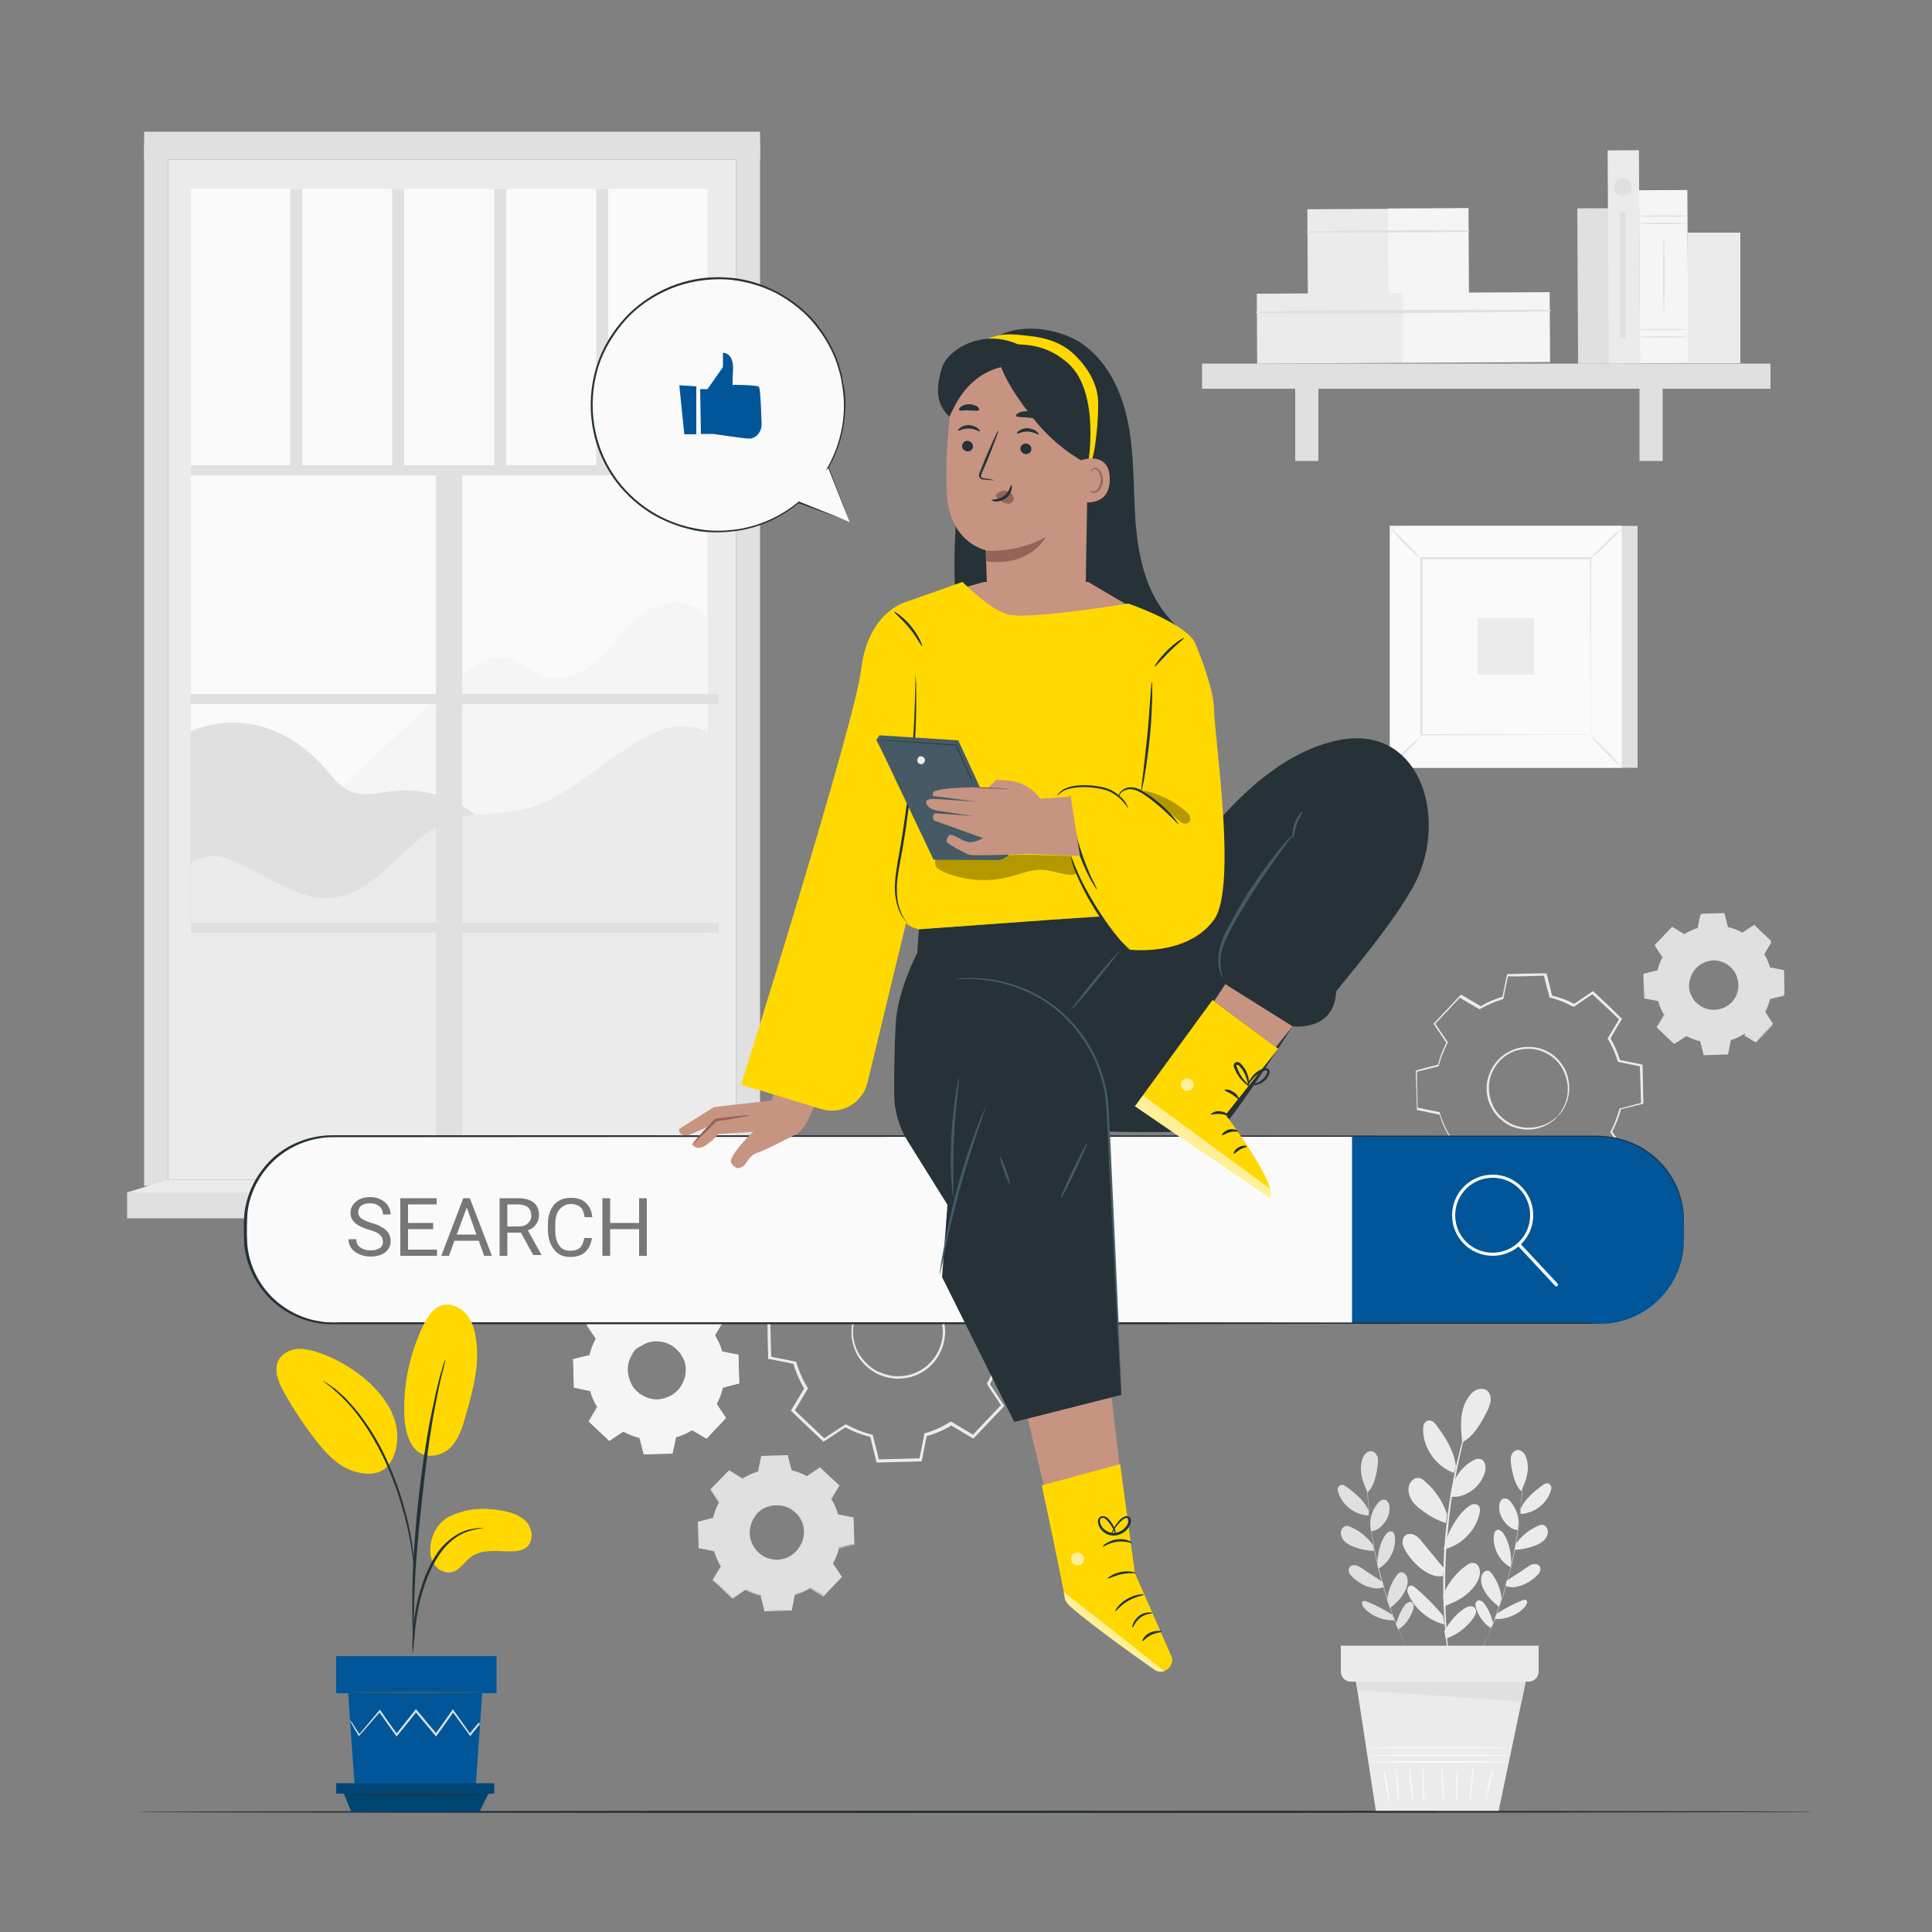 <svg xmlns="http://www.w3.org/2000/svg" xmlns:xlink="http://www.w3.org/1999/xlink" x="0px" y="0px" viewBox="0 0 500 500" style="enable-background:new 0 0 500 500;" xml:space="preserve"><rect x="0" y="0" width="500" height="500" fill="#808080" stroke="none"/><style type="text/css">	.st0{fill:#EBEBEB;}	.st1{fill:#FAFAFA;}	.st2{fill:#E0E0E0;}	.st3{fill:#F5F5F5;}	.st4{display:none;}	.st5{display:inline;fill:#EBEBEB;}	.st6{fill:#015699;}	.st7{display:inline;fill:#263238;}	.st8{fill:#263238;}	.st9{fill:#FFFFFF;}	.st10{fill:#777777;}	.st11{fill:#C69481;}	.st12{fill:#936457;}	.st13{fill:#FFD800;}	.st14{opacity:0.6;}	.st15{fill:#455A64;}	.st16{opacity:0.3;}	.st17{fill:#004675;}</style><g id="Background_Complete">	<g>		<rect x="43.5" y="41.3" class="st0" width="147" height="264"></rect>		<rect x="49.4" y="48.9" class="st1" width="133.7" height="248.5"></rect>		<polygon class="st2" points="196.7,307.7 190.5,305.3 190.5,36.8 196.7,36.8   "></polygon>		<path class="st3" d="M82.2,209.4c11.6-10.8,23.1-21.5,34.7-32.3c4.4-4.1,10.2-8.5,15.8-6.5c2.7,1,4.8,3.3,7.4,4.4    c5.3,2.2,11.4-1,15.5-5.1c4.1-4.1,7.3-9.2,12.3-12.1c5-2.9,12.7-2.6,15.1,2.7v35.1l-50.5,21.6L82.2,209.4z"></path>		<path class="st2" d="M49.4,189.2c12.8-5.2,25.6-0.8,34.7,9.6c1.9,2.2,3.7,4.7,6.3,5.9c3.6,1.6,7.7,0.4,11.6,0    c10.7-1.2,21.9,4.2,27.5,13.4l-42.7,21l-37.5-0.3V189.2z"></path>		<path class="st0" d="M183.1,189.4c-8.4-4.1-15.8,0.9-23.6,6.1c-7.8,5.2-15,11.9-24.1,14c-6.1,1.4-12.6,0.6-18.5,2.7    c-12,4.3-18.9,19.5-31.7,20.2c-6.9,0.4-13.1-3.8-19.3-6.9c-6.2-3.1-11-6.1-16.5-1.9v73.8h133.7V189.4z"></path>		<rect x="49.4" y="120.4" class="st2" width="136.6" height="2.6"></rect>		<rect x="49.4" y="179.6" class="st2" width="136.6" height="2.6"></rect>		<rect x="49.4" y="238.8" class="st2" width="136.6" height="2.6"></rect>					<rect x="24.9" y="209.7" transform="matrix(6.123234e-17 -1 1 6.123234e-17 -96.861 329.337)" class="st2" width="182.7" height="6.8"></rect>		<rect x="75.1" y="48.9" class="st2" width="3.1" height="72.8"></rect>		<rect x="101.5" y="48.9" class="st2" width="3.1" height="72.8"></rect>		<rect x="127.9" y="48.9" class="st2" width="3.1" height="72.8"></rect>		<rect x="154.3" y="48.9" class="st2" width="3.1" height="72.8"></rect>		<rect x="37.3" y="36.8" class="st2" width="6.2" height="270.1"></rect>		<rect x="37.3" y="34.1" class="st2" width="159.4" height="7.2"></rect>		<rect x="32.9" y="308.6" class="st2" width="168" height="6.7"></rect>		<polygon class="st0" points="190.5,305.3 200.9,308.6 32.9,308.6 43.5,305.3   "></polygon>	</g>	<g>		<g>			<g>				<g>					<path class="st2" d="M192.2,382.7c1.3-0.8,2.6-1.4,4-1.8l0.8-4l6.7-0.2l1,3.9c1.4,0.3,2.8,0.9,4.1,1.6l3.4-2.3l4.9,4.6       l-2.1,3.5c0.8,1.3,1.4,2.6,1.8,4l4,0.8l0.2,6.7l-3.9,1c-0.3,1.4-0.9,2.8-1.6,4.1l2.3,3.4l-4.6,4.9l-3.5-2.1       c-1.3,0.8-2.6,1.4-4,1.8l-0.8,4l-6.7,0.2l-1-3.9c-1.4-0.3-2.8-0.9-4.1-1.6l-3.4,2.3l-4.9-4.6l2.1-3.5c-0.8-1.3-1.4-2.6-1.8-4       l-4-0.8l-0.2-6.7l3.9-1c0.3-1.4,0.9-2.8,1.6-4.1l-2.3-3.4l4.6-4.9L192.2,382.7L192.2,382.7z M195.9,391.7       c-2.7,2.9-2.6,7.5,0.3,10.2c2.9,2.7,7.5,2.6,10.2-0.3c2.7-2.9,2.6-7.5-0.3-10.2C203.2,388.7,198.6,388.8,195.9,391.7z"></path>				</g>			</g>		</g>		<g>			<g>				<g>					<g>						<path class="st2" d="M195.9,391.7c0,0,0.4-0.5,1.3-1.2c0.9-0.6,2.6-1.4,4.7-1.1c1,0.1,2.2,0.4,3.2,1.1c1,0.7,2,1.6,2.6,2.9        c0.3,0.6,0.5,1.3,0.7,2c0.1,0.7,0.2,1.5,0.1,2.2c-0.2,1.5-0.9,3-2,4.2c-1.1,1.2-2.6,1.9-4.1,2.2c-0.7,0.1-1.5,0.2-2.2,0.1        c-0.7-0.1-1.4-0.3-2.1-0.6c-1.3-0.5-2.3-1.5-3-2.5c-0.7-1-1.1-2.1-1.3-3.1c-0.3-2.1,0.3-3.8,0.9-4.7        C195.3,392.1,195.9,391.7,195.9,391.7c0,0-0.4,0.5-1,1.5c-0.5,1-1.1,2.6-0.8,4.6c0.2,1,0.6,2,1.3,3c0.7,0.9,1.7,1.8,2.9,2.3        c0.6,0.3,1.3,0.4,1.9,0.5c0.7,0.1,1.4,0.1,2.1-0.1c1.4-0.2,2.8-1,3.8-2.1c1-1.1,1.7-2.5,1.9-3.9c0.1-0.7,0.1-1.4,0-2.1        c-0.1-0.7-0.3-1.3-0.6-1.9c-0.6-1.2-1.5-2.1-2.5-2.8c-1-0.7-2.1-1-3.1-1.1c-2-0.2-3.6,0.4-4.6,1        C196.3,391.2,195.9,391.7,195.9,391.7z"></path>					</g>				</g>			</g>		</g>		<g>			<g>				<g>					<g>						<path class="st2" d="M192.2,382.7c0,0-0.1,0-0.2-0.1c-0.2-0.1-0.4-0.2-0.7-0.4c-0.6-0.4-1.5-0.9-2.6-1.5l0.1,0        c-1.2,1.3-2.7,2.9-4.6,4.9l0-0.1c0.7,1,1.4,2.2,2.3,3.4l0,0.1l0,0.1c-0.7,1.2-1.2,2.6-1.6,4.1l0,0.1l-0.1,0        c-1.2,0.3-2.6,0.7-3.9,1l0.1-0.1c0.1,2.1,0.1,4.4,0.2,6.7l-0.1-0.2c1.2,0.2,2.6,0.5,4,0.8l0.1,0l0,0.1c0.4,1.3,1,2.7,1.8,4        l0.1,0.1l-0.1,0.1c-0.6,1.1-1.4,2.3-2.1,3.5l0-0.2c1.5,1.5,3.2,3,4.9,4.6l-0.2,0c1.1-0.7,2.2-1.5,3.4-2.3l0.1-0.1l0.1,0.1        c1.2,0.7,2.6,1.2,4,1.6l0.1,0l0,0.1c0.3,1.2,0.7,2.6,1,3.9l-0.2-0.2c2.1-0.1,4.4-0.1,6.7-0.2l-0.2,0.2c0.3-1.3,0.5-2.6,0.8-4        l0-0.1l0.1,0c1.3-0.4,2.7-1,4-1.8l0,0l0.1-0.1l0.1,0.1c1.2,0.7,2.3,1.4,3.5,2.1l-0.3,0c1.6-1.6,3.1-3.3,4.6-4.9l0,0.3        c-0.8-1.1-1.5-2.3-2.3-3.4l-0.1-0.1l0.1-0.1c0.7-1.3,1.2-2.6,1.6-4l0-0.1l0.1,0c1.3-0.3,2.6-0.7,3.9-1l-0.1,0.2        c-0.1-2.3-0.1-4.5-0.2-6.7l0.2,0.2c-1.4-0.3-2.7-0.5-4-0.8l-0.1,0l0-0.1c-0.4-1.4-1-2.8-1.8-4l-0.1-0.1l0.1-0.1        c0.7-1.2,1.4-2.4,2.1-3.5l0,0.2c-1.7-1.6-3.3-3.2-4.9-4.6l0.2,0c-1.2,0.8-2.3,1.5-3.4,2.2l-0.1,0l-0.1,0        c-1.4-0.7-2.7-1.3-4.1-1.6l-0.1,0l0-0.1c-0.4-1.4-0.7-2.7-1-3.9l0.1,0.1c-2.6,0.1-4.8,0.1-6.7,0.1l0.1-0.1        c-0.3,1.6-0.6,2.9-0.8,4l0,0l0,0c-1.4,0.4-2.4,0.9-3.1,1.2c-0.3,0.2-0.5,0.3-0.7,0.4C192.3,382.7,192.2,382.7,192.2,382.7        c0,0,0.1-0.1,0.2-0.2c0.2-0.1,0.4-0.2,0.7-0.4c0.6-0.3,1.6-0.8,3.1-1.3l0,0.1c0.2-1.1,0.5-2.4,0.8-4l0-0.1l0.1,0        c1.9-0.1,4.1-0.1,6.7-0.2l0.1,0l0,0.1c0.3,1.2,0.6,2.5,1,3.9l-0.1-0.1c1.4,0.3,2.7,0.8,4.1,1.6l-0.2,0        c1.1-0.7,2.2-1.5,3.4-2.3l0.1-0.1l0.1,0.1c1.5,1.5,3.2,3,4.9,4.6l0.1,0.1l-0.1,0.1c-0.7,1.1-1.4,2.3-2.1,3.5l0-0.2        c0.8,1.2,1.4,2.6,1.8,4.1l-0.1-0.1c1.3,0.3,2.6,0.5,4,0.8l0.1,0l0,0.2c0.1,2.2,0.1,4.4,0.2,6.7l0,0.2l-0.2,0        c-1.3,0.3-2.6,0.7-3.9,1l0.1-0.1c-0.3,1.4-0.9,2.8-1.6,4.1l0-0.2c0.7,1.1,1.5,2.2,2.3,3.4l0.1,0.1l-0.1,0.1        c-1.5,1.6-3.1,3.2-4.6,4.9l-0.1,0.1l-0.1-0.1c-1.2-0.7-2.3-1.4-3.5-2.1l0.2,0l0,0c-1.3,0.8-2.7,1.4-4.1,1.8l0.1-0.2        c-0.3,1.4-0.5,2.7-0.8,4l0,0.2l-0.2,0c-2.3,0.1-4.6,0.1-6.7,0.2l-0.2,0l0-0.2c-0.3-1.4-0.7-2.7-1-3.9l0.1,0.1        c-1.5-0.4-2.9-0.9-4.1-1.6l0.2,0c-1.2,0.8-2.3,1.5-3.4,2.2l-0.1,0.1l-0.1-0.1c-1.7-1.6-3.3-3.2-4.9-4.6l-0.1-0.1l0.1-0.1        c0.7-1.2,1.4-2.4,2.1-3.5l0,0.2c-0.8-1.3-1.4-2.7-1.8-4.1l0.1,0.1c-1.4-0.3-2.8-0.6-4-0.8l-0.1,0l0-0.1        c-0.1-2.4-0.1-4.6-0.2-6.7l0-0.1l0.1,0c1.4-0.3,2.7-0.7,3.9-1l-0.1,0.1c0.4-1.5,0.9-2.9,1.6-4.1l0,0.1        c-0.8-1.2-1.6-2.4-2.2-3.4l0-0.1l0.1-0.1c1.9-2,3.5-3.6,4.7-4.8l0,0l0,0c1.1,0.7,2,1.2,2.6,1.6c0.3,0.2,0.5,0.3,0.7,0.4        C192.1,382.7,192.2,382.7,192.2,382.7z"></path>					</g>				</g>			</g>		</g>	</g>	<g>		<g>			<g>				<g>					<path class="st3" d="M160.5,339.8c1.3-0.8,2.8-1.5,4.3-1.9l0.9-4.2l7.2-0.2l1.1,4.2c1.5,0.4,3,0.9,4.4,1.7l3.6-2.4l5.2,4.9       l-2.2,3.7c0.8,1.3,1.5,2.8,1.9,4.3l4.2,0.9l0.2,7.2l-4.2,1.1c-0.4,1.5-0.9,3-1.7,4.4l2.4,3.6l-4.9,5.2l-3.7-2.2       c-1.3,0.8-2.8,1.5-4.3,1.9l-0.9,4.2l-7.2,0.2l-1.1-4.2c-1.5-0.4-3-0.9-4.4-1.7l-3.6,2.4l-5.2-4.9l2.2-3.7       c-0.8-1.3-1.5-2.8-1.9-4.3l-4.2-0.9l-0.2-7.2l4.2-1.1c0.4-1.5,0.9-3,1.7-4.4l-2.4-3.6l4.9-5.2L160.5,339.8L160.5,339.8z        M164.4,349.3c-2.9,3.1-2.8,7.9,0.3,10.9c3.1,2.9,7.9,2.8,10.9-0.3c2.9-3.1,2.8-7.9-0.3-10.9       C172.2,346.1,167.3,346.2,164.4,349.3z"></path>				</g>			</g>		</g>		<g>			<g>				<g>					<g>						<path class="st3" d="M164.4,349.3c0,0,0.4-0.6,1.4-1.3c1-0.7,2.8-1.4,5-1.2c1.1,0.1,2.3,0.5,3.4,1.2c1.1,0.7,2.1,1.7,2.8,3.1        c0.3,0.7,0.6,1.4,0.7,2.2c0.1,0.8,0.2,1.6,0.1,2.4c-0.2,1.6-0.9,3.2-2.1,4.4c-1.2,1.2-2.7,2.1-4.3,2.3        c-0.8,0.1-1.6,0.2-2.4,0.1c-0.8-0.1-1.5-0.3-2.2-0.6c-1.4-0.6-2.4-1.6-3.2-2.6c-0.8-1.1-1.2-2.3-1.4-3.4c-0.3-2.2,0.3-4,1-5.1        C163.9,349.7,164.4,349.3,164.4,349.3c0,0-0.5,0.5-1,1.6c-0.6,1-1.2,2.8-0.8,4.9c0.2,1,0.6,2.2,1.3,3.2c0.7,1,1.8,1.9,3.1,2.5        c0.6,0.3,1.3,0.5,2.1,0.6c0.7,0.1,1.5,0.1,2.2-0.1c1.5-0.3,3-1,4.1-2.2c1.1-1.2,1.8-2.7,2-4.2c0.1-0.8,0.1-1.5,0-2.2        c-0.1-0.7-0.3-1.4-0.7-2c-0.6-1.3-1.6-2.3-2.6-3c-1-0.7-2.2-1.1-3.2-1.2c-2.1-0.3-3.9,0.4-4.9,1.1        C164.9,348.8,164.4,349.3,164.4,349.3z"></path>					</g>				</g>			</g>		</g>		<g>			<g>				<g>					<g>						<path class="st3" d="M160.5,339.8c0,0-0.1,0-0.2-0.1c-0.2-0.1-0.4-0.2-0.7-0.4c-0.6-0.4-1.6-0.9-2.8-1.6l0.1,0        c-1.3,1.3-2.9,3.1-4.9,5.2l0-0.1c0.7,1.1,1.5,2.3,2.4,3.6l0,0.1l0,0.1c-0.7,1.3-1.3,2.7-1.7,4.3l0,0.1l-0.1,0        c-1.3,0.3-2.7,0.7-4.2,1.1l0.1-0.2c0.1,2.3,0.1,4.6,0.2,7.2l-0.1-0.2c1.3,0.3,2.8,0.5,4.2,0.8l0.1,0l0,0.1        c0.4,1.4,1,2.8,1.9,4.2l0.1,0.1l-0.1,0.1c-0.7,1.2-1.4,2.4-2.2,3.7l0-0.2c1.6,1.5,3.4,3.2,5.2,4.9l-0.3,0        c1.1-0.7,2.4-1.6,3.6-2.4l0.1-0.1l0.1,0.1c1.3,0.7,2.7,1.3,4.3,1.7l0.1,0l0,0.1c0.3,1.3,0.7,2.7,1.1,4.2l-0.2-0.2        c2.3-0.1,4.7-0.1,7.2-0.2l-0.2,0.2c0.3-1.3,0.6-2.8,0.9-4.2l0-0.1l0.1,0c1.4-0.4,2.9-1,4.2-1.9l0,0l0.1-0.1l0.1,0.1        c1.2,0.7,2.5,1.5,3.7,2.2l-0.3,0c1.7-1.8,3.3-3.5,4.9-5.2l0,0.3c-0.8-1.2-1.6-2.4-2.4-3.6l-0.1-0.1l0.1-0.1        c0.8-1.4,1.3-2.8,1.7-4.3l0-0.1l0.1,0c1.4-0.4,2.8-0.7,4.2-1.1l-0.2,0.2c-0.1-2.4-0.1-4.8-0.2-7.2l0.2,0.2        c-1.4-0.3-2.9-0.6-4.2-0.9l-0.1,0l0-0.1c-0.4-1.5-1.1-2.9-1.9-4.2l-0.1-0.1l0.1-0.1c0.8-1.3,1.5-2.5,2.2-3.7l0,0.2        c-1.8-1.7-3.5-3.4-5.2-4.9l0.2,0c-1.3,0.8-2.5,1.6-3.6,2.4l-0.1,0.1l-0.1,0c-1.4-0.8-2.9-1.3-4.3-1.7l-0.1,0l0-0.1        c-0.4-1.5-0.7-2.9-1-4.2l0.1,0.1c-2.8,0.1-5.1,0.1-7.2,0.1l0.1-0.1c-0.4,1.7-0.6,3.1-0.9,4.2l0,0l0,0        c-1.5,0.4-2.6,0.9-3.3,1.3c-0.3,0.2-0.6,0.3-0.8,0.4C160.6,339.7,160.5,339.8,160.5,339.8c0,0,0.1-0.1,0.2-0.2        c0.2-0.1,0.4-0.3,0.8-0.4c0.7-0.4,1.7-0.9,3.3-1.4l0,0.1c0.2-1.2,0.5-2.6,0.8-4.2l0-0.1l0.1,0c2-0.1,4.4-0.1,7.2-0.2l0.1,0        l0,0.1c0.3,1.3,0.7,2.7,1.1,4.2l-0.1-0.1c1.4,0.3,2.9,0.9,4.4,1.7l-0.2,0c1.1-0.8,2.3-1.6,3.6-2.4l0.1-0.1l0.1,0.1        c1.6,1.6,3.4,3.2,5.2,4.9l0.1,0.1l-0.1,0.1c-0.7,1.2-1.5,2.4-2.2,3.7l0-0.2c0.8,1.3,1.5,2.8,1.9,4.3l-0.2-0.1        c1.4,0.3,2.8,0.6,4.2,0.8l0.2,0l0,0.2c0.1,2.3,0.1,4.7,0.2,7.2l0,0.2l-0.2,0c-1.4,0.3-2.8,0.7-4.2,1.1l0.2-0.2        c-0.4,1.5-0.9,3-1.7,4.4l0-0.2c0.8,1.2,1.6,2.4,2.4,3.6l0.1,0.1l-0.1,0.1c-1.6,1.7-3.3,3.4-4.9,5.2l-0.1,0.1l-0.2-0.1        c-1.2-0.7-2.5-1.5-3.7-2.2l0.2,0l0,0c-1.4,0.9-2.9,1.5-4.3,1.9l0.2-0.2c-0.3,1.5-0.6,2.9-0.9,4.2l0,0.2l-0.2,0        c-2.5,0.1-4.9,0.1-7.2,0.2l-0.2,0l0-0.2c-0.4-1.4-0.7-2.9-1.1-4.2l0.2,0.2c-1.6-0.4-3.1-1-4.4-1.7l0.2,0        c-1.2,0.8-2.5,1.6-3.6,2.4l-0.1,0.1l-0.1-0.1c-1.8-1.7-3.6-3.4-5.2-4.9l-0.1-0.1l0.1-0.1c0.8-1.3,1.5-2.6,2.2-3.7l0,0.2        c-0.9-1.4-1.5-2.9-1.9-4.3l0.1,0.1c-1.5-0.3-2.9-0.6-4.2-0.9l-0.1,0l0-0.1c-0.1-2.5-0.1-4.9-0.2-7.2l0-0.1l0.1,0        c1.5-0.4,2.9-0.7,4.2-1l-0.1,0.1c0.4-1.6,1-3.1,1.7-4.4l0,0.1c-0.9-1.3-1.7-2.5-2.4-3.6l0-0.1l0.1-0.1c2-2.1,3.7-3.8,5-5.2        l0,0l0,0c1.2,0.7,2.1,1.3,2.7,1.7c0.3,0.2,0.5,0.3,0.7,0.4C160.4,339.7,160.5,339.7,160.5,339.8z"></path>					</g>				</g>			</g>		</g>	</g>	<g>		<g>			<g>				<g>					<path class="st2" d="M227.3,378L227.3,378l-1.6-6.5c-2.3-0.6-4.6-1.4-6.7-2.6l-5.6,3.7l0,0l-8-7.6l0,0l3.4-5.7       c-1.3-2-2.2-4.3-2.9-6.6l-6.6-1.3l0,0l-0.3-11.1l0,0l6.5-1.6c0.6-2.3,1.4-4.6,2.6-6.7l-3.7-5.6l0,0l7.6-8l0,0l5.7,3.4       c2-1.3,4.3-2.2,6.6-2.9l1.3-6.6l0,0l11.1-0.3l0,0l1.6,6.5c2.3,0.6,4.6,1.4,6.7,2.6l5.6-3.7l0,0l8,7.6l0,0l-3.4,5.7       c1.3,2,2.2,4.3,2.9,6.6l6.6,1.3l0,0l0.3,11.1l0,0l-6.5,1.6c-0.6,2.3-1.4,4.6-2.6,6.7l3.7,5.6l0,0l-7.6,8l0,0l-5.7-3.4       c-2,1.3-4.3,2.2-6.6,2.9l-1.3,6.6l0,0L227.3,378z M218.9,368.9L218.9,368.9c2.1,1.2,4.4,2,6.7,2.6l0,0l0,0l1.6,6.5l11-0.3       l1.3-6.5l0,0c2.3-0.7,4.5-1.7,6.6-2.9l0,0l0,0l5.7,3.4l7.6-8l-3.7-5.6l0,0c1.2-2.1,2-4.4,2.6-6.7l0,0l0,0l6.5-1.6l-0.3-11       l-6.5-1.3l0,0c-0.7-2.3-1.7-4.5-2.9-6.6l0,0l0,0l3.4-5.7l-8-7.6l-5.6,3.7l0,0c-2.1-1.2-4.4-2-6.7-2.6l0,0l0,0l-1.6-6.5l-11,0.3       l-1.3,6.5l0,0c-2.3,0.7-4.5,1.7-6.6,2.9l0,0l0,0l-5.7-3.4l-7.6,8l3.7,5.6l0,0c-1.2,2.1-2,4.4-2.6,6.7l0,0l0,0l-6.5,1.6l0.3,11       l6.5,1.3l0,0c0.7,2.3,1.7,4.5,2.9,6.6l0,0l0,0l-3.4,5.7l8,7.6L218.9,368.9z M232.3,356.6c-3.1,0-6-1.2-8.2-3.3       c-2.3-2.2-3.6-5.1-3.7-8.3c-0.1-3.2,1.1-6.2,3.3-8.5c2.2-2.3,5.1-3.6,8.3-3.7c3.2-0.1,6.2,1.1,8.5,3.3c2.3,2.2,3.6,5.1,3.7,8.3       c0.1,3.2-1.1,6.2-3.3,8.5c-2.2,2.3-5.1,3.6-8.3,3.7C232.5,356.6,232.4,356.6,232.3,356.6z M223.8,336.5L223.8,336.5       c-2.2,2.3-3.3,5.3-3.2,8.5c0.1,3.2,1.4,6.1,3.7,8.3c2.2,2.1,5.1,3.3,8.1,3.3c0.1,0,0.2,0,0.3,0c3.2-0.1,6.1-1.4,8.3-3.7       c2.2-2.3,3.3-5.3,3.3-8.4c-0.1-3.2-1.4-6.1-3.7-8.3c-2.2-2.1-5.1-3.3-8.1-3.3c-0.1,0-0.2,0-0.3,0       C228.9,332.9,226,334.3,223.8,336.5L223.8,336.5z"></path>				</g>			</g>		</g>		<g>			<g>				<g>					<g>						<path class="st0" d="M223.8,336.5c0,0,0.6-0.9,2.2-2c1.5-1,4.3-2.2,7.7-1.9c1.7,0.2,3.6,0.7,5.3,1.8c1.7,1.1,3.3,2.7,4.3,4.8        c0.5,1,0.9,2.1,1.1,3.3c0.2,1.2,0.3,2.4,0.1,3.6c-0.3,2.5-1.4,4.9-3.2,6.9c-1.8,1.9-4.2,3.2-6.7,3.6c-1.2,0.2-2.5,0.3-3.6,0.1        c-1.2-0.1-2.3-0.5-3.4-0.9c-2.1-0.9-3.8-2.4-5-4c-1.2-1.6-1.8-3.5-2.1-5.2c-0.5-3.4,0.5-6.2,1.5-7.8        C222.9,337.2,223.8,336.5,223.8,336.5c0.1,0.1-0.7,0.8-1.6,2.4c-0.9,1.6-1.8,4.3-1.3,7.6c0.3,1.6,0.9,3.4,2.1,4.9        c1.2,1.5,2.7,3,4.8,3.8c1,0.4,2.1,0.7,3.2,0.9c1.1,0.1,2.3,0.1,3.5-0.1c2.3-0.4,4.6-1.6,6.3-3.4c1.7-1.8,2.8-4.1,3.1-6.5        c0.2-1.2,0.1-2.3-0.1-3.5c-0.2-1.1-0.5-2.2-1-3.2c-0.9-2-2.4-3.5-4-4.6c-1.6-1.1-3.4-1.6-5-1.8c-3.3-0.4-6,0.7-7.5,1.6        C224.5,335.8,223.8,336.6,223.8,336.5z"></path>					</g>				</g>			</g>		</g>		<g>			<g>				<g>					<g>						<path class="st0" d="M217.8,321.9c0,0-0.1-0.1-0.4-0.2c-0.3-0.2-0.6-0.4-1.1-0.6c-1-0.6-2.4-1.4-4.3-2.5l0.1,0        c-1.9,2.1-4.5,4.8-7.6,8l0-0.2c1.1,1.7,2.4,3.5,3.7,5.5l0.1,0.1l-0.1,0.1c-1.1,2-2,4.2-2.5,6.7l0,0.1l-0.1,0        c-2,0.5-4.2,1.1-6.5,1.7l0.2-0.2c0.1,3.5,0.2,7.2,0.3,11l-0.2-0.3c2,0.4,4.3,0.8,6.5,1.3l0.2,0l0,0.2c0.6,2.1,1.6,4.4,2.9,6.5        l0.1,0.2l-0.1,0.2c-1.1,1.8-2.2,3.7-3.4,5.7l-0.1-0.4c2.5,2.4,5.2,5,8,7.6l-0.4,0c1.7-1.2,3.6-2.4,5.6-3.7l0.2-0.1l0.2,0.1        c2,1.1,4.2,2,6.6,2.6l0.2,0l0,0.2c0.5,2,1.1,4.2,1.6,6.5l-0.3-0.3c3.5-0.1,7.2-0.2,11-0.3l-0.3,0.3c0.4-2.1,0.9-4.3,1.3-6.5        l0-0.2l0.2-0.1c2.2-0.6,4.4-1.6,6.5-2.9l0,0l0.2-0.1l0.2,0.1c1.9,1.1,3.8,2.3,5.7,3.4l-0.4,0.1c2.6-2.7,5.1-5.4,7.6-8l0,0.4        c-1.2-1.9-2.5-3.7-3.7-5.6l-0.1-0.2l0.1-0.2c1.2-2.1,2-4.4,2.6-6.6l0-0.2l0.2,0c2.2-0.6,4.3-1.1,6.5-1.6l-0.2,0.3        c-0.1-3.8-0.2-7.5-0.3-11l0.3,0.3c-2.2-0.4-4.4-0.9-6.5-1.3l-0.2,0l-0.1-0.2c-0.7-2.3-1.7-4.5-2.9-6.5l-0.1-0.2l0.1-0.2        c1.2-2,2.3-3.9,3.4-5.7l0,0.3c-2.8-2.7-5.5-5.2-8-7.6l0.3,0c-2,1.3-3.8,2.5-5.6,3.7l-0.1,0.1l-0.1-0.1        c-2.2-1.2-4.5-2.1-6.7-2.6l-0.1,0l0-0.1c-0.6-2.4-1.1-4.5-1.6-6.5l0.2,0.2c-4.3,0.1-7.9,0.2-11,0.2l0.1-0.1        c-0.5,2.6-1,4.8-1.4,6.5l0,0.1l-0.1,0c-2.3,0.7-4,1.4-5,2c-0.5,0.3-0.9,0.5-1.2,0.6C217.9,321.8,217.8,321.9,217.8,321.9        c0,0,0.1-0.1,0.4-0.3c0.3-0.2,0.6-0.4,1.2-0.7c1.1-0.6,2.7-1.4,5-2.1l-0.1,0.1c0.3-1.8,0.8-3.9,1.3-6.6l0-0.1l0.1,0        c3.1-0.1,6.8-0.2,11-0.3l0.2,0l0,0.2c0.5,2,1.1,4.1,1.7,6.5l-0.2-0.2c2.2,0.5,4.5,1.4,6.8,2.6l-0.3,0c1.8-1.2,3.6-2.4,5.5-3.7        l0.2-0.1l0.2,0.1c2.5,2.4,5.2,4.9,8,7.6l0.2,0.2l-0.1,0.2c-1.1,1.9-2.2,3.8-3.4,5.7l0-0.3c1.2,2,2.3,4.3,3,6.7l-0.2-0.2        c2.1,0.4,4.3,0.9,6.5,1.3l0.2,0l0,0.3c0.1,3.6,0.2,7.3,0.3,11l0,0.3l-0.3,0.1c-2.1,0.5-4.3,1.1-6.5,1.6l0.2-0.2        c-0.6,2.3-1.4,4.6-2.6,6.8l0-0.3c1.2,1.8,2.5,3.7,3.7,5.6l0.1,0.2l-0.2,0.2c-2.5,2.6-5,5.3-7.6,8l-0.2,0.2l-0.2-0.1        c-1.9-1.1-3.8-2.3-5.7-3.4l0.4,0l0,0c-2.1,1.3-4.4,2.3-6.7,2.9l0.2-0.3c-0.5,2.2-0.9,4.5-1.3,6.5l-0.1,0.3l-0.3,0        c-3.8,0.1-7.5,0.2-11,0.3l-0.3,0l-0.1-0.3c-0.6-2.2-1.1-4.4-1.6-6.5l0.2,0.2c-2.5-0.6-4.8-1.5-6.8-2.6l0.3,0        c-1.9,1.3-3.8,2.5-5.6,3.7l-0.2,0.1l-0.2-0.2c-2.8-2.6-5.5-5.2-8-7.6l-0.2-0.2l0.1-0.2c1.2-2,2.4-4,3.4-5.7l0,0.3        c-1.3-2.2-2.3-4.5-2.9-6.7l0.2,0.2c-2.3-0.5-4.5-0.9-6.5-1.3l-0.2,0l0-0.2c-0.1-3.9-0.2-7.6-0.2-11l0-0.2l0.2,0        c2.3-0.6,4.5-1.1,6.5-1.6l-0.2,0.2c0.6-2.5,1.5-4.8,2.6-6.8l0,0.2c-1.3-2-2.6-3.9-3.7-5.6l-0.1-0.1l0.1-0.1        c3.1-3.2,5.7-5.9,7.7-8l0.1-0.1l0.1,0c1.8,1.1,3.2,2,4.2,2.6c0.5,0.3,0.8,0.5,1.1,0.7C217.6,321.8,217.8,321.8,217.8,321.9z"></path>					</g>				</g>			</g>		</g>	</g>	<g>		<g>			<g>				<g>					<path class="st2" d="M451.5,267.5c-1.1,0.7-2.4,1.2-3.6,1.6l-0.7,3.6l-6.1,0.1l-0.9-3.6c-1.3-0.3-2.5-0.8-3.7-1.4l-3.1,2       l-4.4-4.2l1.9-3.2c-0.7-1.1-1.2-2.4-1.6-3.6l-3.6-0.7l-0.2-6.1l3.6-0.9c0.3-1.3,0.8-2.5,1.4-3.7l-2-3.1l4.2-4.4l3.2,1.9       c1.1-0.7,2.4-1.2,3.6-1.6l0.7-3.6l6.1-0.2l0.9,3.6c1.3,0.3,2.5,0.8,3.7,1.4l3.1-2l4.4,4.2l-1.9,3.2c0.7,1.1,1.2,2.4,1.6,3.6       l3.6,0.7l0.1,6.1l-3.6,0.9c-0.3,1.3-0.8,2.5-1.4,3.7l2,3.1l-4.2,4.4L451.5,267.5L451.5,267.5z M448.2,259.4       c2.5-2.6,2.4-6.7-0.2-9.2c-2.6-2.5-6.7-2.4-9.2,0.2c-2.5,2.6-2.4,6.7,0.2,9.2C441.6,262.1,445.7,262,448.2,259.4z"></path>				</g>			</g>		</g>		<g>			<g>				<g>					<g>						<path class="st2" d="M448.2,259.4c0,0-0.3,0.5-1.2,1.1c-0.9,0.6-2.3,1.2-4.2,1c-0.9-0.1-2-0.4-2.9-1c-0.9-0.6-1.8-1.5-2.4-2.6        c-0.3-0.6-0.5-1.2-0.6-1.8c-0.1-0.6-0.1-1.3-0.1-2c0.2-1.4,0.8-2.7,1.8-3.8c1-1,2.3-1.7,3.7-2c0.7-0.1,1.4-0.1,2,0        c0.7,0.1,1.3,0.3,1.9,0.5c1.2,0.5,2.1,1.3,2.7,2.2c0.7,0.9,1,1.9,1.1,2.8c0.3,1.9-0.3,3.4-0.8,4.3        C448.7,259,448.2,259.4,448.2,259.4c0,0,0.4-0.4,0.9-1.3c0.5-0.9,1-2.4,0.7-4.2c-0.2-0.9-0.5-1.9-1.1-2.7        c-0.6-0.8-1.5-1.6-2.6-2.1c-0.5-0.2-1.1-0.4-1.8-0.5c-0.6-0.1-1.3-0.1-1.9,0.1c-1.3,0.2-2.5,0.9-3.5,1.9        c-0.9,1-1.5,2.3-1.7,3.6c-0.1,0.6-0.1,1.3,0,1.9c0.1,0.6,0.3,1.2,0.6,1.7c0.5,1.1,1.3,1.9,2.2,2.5c0.9,0.6,1.9,0.9,2.8,1        c1.8,0.2,3.3-0.4,4.1-0.9C447.8,259.8,448.2,259.4,448.2,259.4z"></path>					</g>				</g>			</g>		</g>		<g>			<g>				<g>					<g>						<path class="st2" d="M451.5,267.5c0,0,0.1,0,0.2,0.1c0.1,0.1,0.3,0.2,0.6,0.3c0.6,0.3,1.3,0.8,2.4,1.4l-0.1,0        c1.1-1.1,2.5-2.6,4.2-4.4l0,0.1c-0.6-0.9-1.3-2-2-3.1l0-0.1l0-0.1c0.6-1.1,1.1-2.3,1.4-3.7l0-0.1l0.1,0        c1.1-0.3,2.3-0.6,3.6-0.9l-0.1,0.1c-0.1-1.9-0.1-3.9-0.2-6.1l0.1,0.1c-1.1-0.2-2.3-0.5-3.6-0.7l-0.1,0l0-0.1        c-0.3-1.2-0.9-2.4-1.6-3.6l-0.1-0.1l0.1-0.1c0.6-1,1.2-2.1,1.9-3.2l0,0.2c-1.4-1.3-2.9-2.7-4.4-4.2l0.2,0c-1,0.6-2,1.3-3.1,2        l-0.1,0.1l-0.1-0.1c-1.1-0.6-2.3-1.1-3.7-1.4l-0.1,0l0-0.1c-0.3-1.1-0.6-2.3-0.9-3.6l0.2,0.1c-1.9,0-4,0.1-6.1,0.2l0.2-0.1        c-0.2,1.1-0.5,2.4-0.7,3.6l0,0.1l-0.1,0c-1.2,0.3-2.4,0.9-3.6,1.6l0,0l-0.1,0.1l-0.1-0.1c-1.1-0.6-2.1-1.3-3.2-1.9l0.2,0        c-1.4,1.5-2.8,3-4.2,4.4l0-0.2c0.7,1,1.4,2,2,3.1l0.1,0.1l-0.1,0.1c-0.6,1.2-1.1,2.4-1.4,3.7l0,0.1l-0.1,0        c-1.2,0.3-2.4,0.6-3.6,0.9l0.1-0.2c0,2.1,0.1,4.1,0.1,6.1l-0.1-0.2c1.2,0.2,2.4,0.5,3.6,0.7l0.1,0l0,0.1        c0.4,1.3,0.9,2.5,1.6,3.6l0.1,0.1l-0.1,0.1c-0.6,1.1-1.3,2.1-1.9,3.2l0-0.2c1.5,1.5,3,2.9,4.4,4.2l-0.2,0        c1.1-0.7,2.1-1.4,3.1-2l0.1,0l0.1,0c1.2,0.7,2.5,1.1,3.7,1.4l0.1,0l0,0.1c0.3,1.3,0.6,2.5,0.9,3.6l-0.1-0.1        c2.4,0,4.4-0.1,6.1-0.1l-0.1,0.1c0.3-1.4,0.5-2.6,0.7-3.6l0,0l0,0c1.3-0.4,2.2-0.8,2.8-1.1c0.3-0.1,0.5-0.3,0.7-0.3        C451.4,267.5,451.5,267.5,451.5,267.5c0,0-0.1,0.1-0.2,0.1c-0.1,0.1-0.3,0.2-0.6,0.4c-0.6,0.3-1.5,0.8-2.8,1.2l0,0        c-0.2,1-0.4,2.2-0.7,3.6l0,0.1l-0.1,0c-1.7,0-3.7,0.1-6.1,0.2l-0.1,0l0-0.1c-0.3-1.1-0.6-2.3-0.9-3.6l0.1,0.1        c-1.2-0.3-2.5-0.7-3.7-1.4l0.1,0c-1,0.7-2,1.3-3.1,2l-0.1,0.1l-0.1-0.1c-1.4-1.3-2.9-2.7-4.4-4.2l-0.1-0.1l0.1-0.1        c0.6-1,1.2-2.1,1.9-3.2l0,0.2c-0.7-1.1-1.2-2.3-1.6-3.7l0.1,0.1c-1.2-0.2-2.4-0.5-3.6-0.7l-0.1,0l0-0.1c-0.1-2-0.1-4-0.2-6.1        l0-0.1l0.1,0c1.2-0.3,2.4-0.6,3.6-0.9l-0.1,0.1c0.3-1.3,0.8-2.6,1.4-3.7l0,0.2c-0.7-1-1.4-2-2-3.1l-0.1-0.1l0.1-0.1        c1.4-1.4,2.8-2.9,4.2-4.4l0.1-0.1l0.1,0.1c1,0.6,2.1,1.2,3.2,1.9l-0.2,0l0,0c1.2-0.7,2.4-1.3,3.7-1.6l-0.1,0.1        c0.2-1.2,0.5-2.5,0.7-3.6l0-0.1l0.1,0c2.1-0.1,4.2-0.1,6.1-0.1l0.1,0l0,0.1c0.3,1.2,0.6,2.4,0.9,3.6l-0.1-0.1        c1.4,0.3,2.6,0.8,3.7,1.4l-0.2,0c1.1-0.7,2.1-1.4,3.1-2l0.1-0.1l0.1,0.1c1.5,1.5,3,2.9,4.4,4.2l0.1,0.1l-0.1,0.1        c-0.7,1.1-1.3,2.2-1.9,3.2l0-0.2c0.7,1.2,1.3,2.5,1.6,3.7l-0.1-0.1c1.3,0.3,2.5,0.5,3.6,0.7l0.1,0l0,0.1        c0,2.1,0.1,4.2,0.1,6.1l0,0.1l-0.1,0c-1.3,0.3-2.5,0.6-3.6,0.9l0.1-0.1c-0.3,1.4-0.8,2.6-1.4,3.7l0-0.1c0.7,1.1,1.4,2.1,2,3.1        l0,0.1l-0.1,0.1c-1.7,1.8-3.1,3.3-4.2,4.4l0,0l0,0c-1-0.6-1.8-1.1-2.3-1.4c-0.3-0.2-0.5-0.3-0.6-0.4        C451.6,267.5,451.5,267.5,451.5,267.5z"></path>					</g>				</g>			</g>		</g>	</g>	<g>		<g>			<g>				<g>					<path class="st2" d="M400,252.1L400,252.1l1.4,5.7c2.1,0.5,4.1,1.3,5.9,2.3l4.9-3.3l0,0l7.1,6.8l0,0l-3,5.1       c1.1,1.8,2,3.8,2.6,5.8l5.8,1.2l0,0l0.2,9.8l0,0l-5.7,1.4c-0.5,2.1-1.3,4.1-2.3,5.9l3.3,4.9l0,0l-6.8,7.1l0,0l-5.1-3       c-1.8,1.1-3.8,2-5.8,2.6l-1.2,5.8l0,0l-9.8,0.2l0,0l-1.4-5.7c-2.1-0.5-4.1-1.3-5.9-2.3l-4.9,3.3l0,0l-7.1-6.8l0,0l3-5.1       c-1.1-1.8-2-3.8-2.6-5.8l-5.8-1.2l0,0l-0.2-9.8l0,0l5.7-1.4c0.5-2.1,1.3-4.1,2.3-5.9l-3.3-4.9l0,0l6.8-7.1l0,0l5.1,3       c1.8-1.1,3.8-2,5.8-2.6l1.2-5.8l0,0L400,252.1z M407.4,260.2L407.4,260.2c-1.9-1-3.9-1.8-6-2.3l0,0l0,0l-1.4-5.7l-9.8,0.2       l-1.2,5.8l0,0c-2.1,0.6-4,1.5-5.8,2.6l0,0l0,0l-5.1-3l-6.7,7.1l3.3,4.9l0,0c-1,1.9-1.8,3.9-2.3,5.9l0,0l0,0l-5.7,1.4l0.2,9.8       l5.8,1.2l0,0c0.6,2.1,1.5,4,2.6,5.8l0,0l0,0l-3,5.1l7.1,6.7l4.9-3.3l0,0c1.9,1,3.9,1.8,5.9,2.3l0,0l0,0l1.4,5.7l9.8-0.2       l1.2-5.8l0,0c2.1-0.6,4-1.5,5.8-2.6l0,0l0,0l5.1,3l6.7-7.1l-3.3-4.9l0,0c1-1.9,1.8-3.9,2.3-5.9l0,0l0,0l5.7-1.4l-0.2-9.8       l-5.8-1.2l0,0c-0.6-2.1-1.5-4-2.6-5.8l0,0l0,0l3-5.1l-7.1-6.7L407.4,260.2z M395.5,271.1c2.7,0,5.3,1,7.2,2.9       c2,1.9,3.2,4.5,3.3,7.4c0.1,2.8-1,5.5-2.9,7.5c-1.9,2-4.6,3.2-7.4,3.3c-2.8,0.1-5.5-1-7.5-2.9c-2-1.9-3.2-4.6-3.3-7.4       c-0.1-2.8,1-5.5,2.9-7.5c1.9-2,4.5-3.2,7.4-3.3C395.3,271.1,395.4,271.1,395.5,271.1z M403.1,288.9L403.1,288.9       c1.9-2,2.9-4.7,2.9-7.5c-0.1-2.8-1.2-5.4-3.3-7.3c-2-1.9-4.5-2.9-7.2-2.9c-0.1,0-0.2,0-0.3,0c-2.8,0.1-5.4,1.2-7.3,3.3       c-1.9,2-3,4.7-2.9,7.5c0.1,2.8,1.2,5.4,3.3,7.3c2,1.9,4.5,2.9,7.2,2.9c0.1,0,0.2,0,0.3,0C398.6,292,401.2,290.9,403.1,288.9       L403.1,288.9z"></path>				</g>			</g>		</g>		<g>			<g>				<g>					<g>						<path class="st0" d="M403.1,288.9c0,0-0.5,0.8-1.9,1.7c-1.4,0.9-3.8,2-6.8,1.7c-1.5-0.2-3.2-0.6-4.7-1.6        c-1.5-1-2.9-2.4-3.8-4.2c-0.5-0.9-0.8-1.9-1-2.9c-0.2-1-0.2-2.1-0.1-3.2c0.3-2.2,1.3-4.4,2.9-6.1c1.6-1.7,3.7-2.8,5.9-3.2        c1.1-0.2,2.2-0.2,3.2-0.1c1.1,0.1,2.1,0.4,3,0.8c1.9,0.8,3.3,2.1,4.4,3.6c1.1,1.5,1.6,3.1,1.8,4.6c0.5,3-0.5,5.5-1.3,6.9        C403.9,288.3,403.1,288.9,403.1,288.9c-0.1,0,0.6-0.7,1.4-2.1c0.8-1.4,1.6-3.8,1.1-6.7c-0.3-1.4-0.8-3-1.8-4.4        c-1-1.4-2.4-2.6-4.2-3.4c-0.9-0.4-1.8-0.7-2.8-0.8c-1-0.1-2-0.1-3.1,0.1c-2.1,0.3-4.1,1.4-5.6,3c-1.5,1.6-2.5,3.7-2.7,5.7        c-0.1,1-0.1,2.1,0.1,3.1c0.2,1,0.5,1.9,0.9,2.8c0.8,1.7,2.2,3.1,3.6,4c1.4,1,3,1.4,4.4,1.6c2.9,0.3,5.3-0.6,6.7-1.4        C402.5,289.5,403.1,288.8,403.1,288.9z"></path>					</g>				</g>			</g>		</g>		<g>			<g>				<g>					<g>						<path class="st0" d="M408.4,301.9c0,0,0.1,0,0.3,0.2c0.2,0.1,0.6,0.3,1,0.6c0.9,0.5,2.2,1.3,3.8,2.2l-0.1,0        c1.7-1.8,4-4.2,6.7-7.1l0,0.2c-1-1.5-2.1-3.1-3.3-4.9l-0.1-0.1l0.1-0.1c0.9-1.7,1.7-3.7,2.3-5.9l0-0.1l0.1,0        c1.8-0.5,3.7-1,5.7-1.5l-0.2,0.2c-0.1-3.1-0.2-6.3-0.3-9.8l0.2,0.2c-1.8-0.4-3.8-0.7-5.8-1.2l-0.1,0l0-0.1        c-0.6-1.9-1.4-3.9-2.6-5.8l-0.1-0.1l0.1-0.1c0.9-1.6,2-3.3,3-5.1l0,0.3c-2.2-2.1-4.6-4.4-7.1-6.7l0.3,0        c-1.5,1-3.2,2.1-4.9,3.3l-0.1,0.1l-0.2-0.1c-1.7-0.9-3.8-1.8-5.9-2.3l-0.2,0l0-0.2c-0.5-1.8-1-3.8-1.5-5.7l0.3,0.2        c-3.1,0.1-6.4,0.2-9.8,0.2l0.3-0.2c-0.4,1.8-0.8,3.8-1.2,5.8l0,0.2l-0.2,0.1c-1.9,0.6-3.9,1.4-5.8,2.5l0,0l-0.2,0.1l-0.2-0.1        c-1.7-1-3.4-2-5.1-3l0.4-0.1c-2.3,2.4-4.5,4.8-6.7,7.1l0-0.4c1.1,1.7,2.2,3.3,3.3,4.9l0.1,0.1l-0.1,0.2        c-1,1.9-1.8,3.9-2.3,5.9l0,0.2l-0.2,0c-1.9,0.5-3.8,1-5.7,1.4l0.2-0.3c0.1,3.3,0.2,6.6,0.2,9.8l-0.2-0.3        c2,0.4,3.9,0.8,5.8,1.2l0.2,0l0,0.2c0.6,2.1,1.5,4,2.5,5.8l0.1,0.1l-0.1,0.1c-1,1.7-2.1,3.4-3,5.1l0-0.3        c2.5,2.4,4.8,4.6,7.1,6.8l-0.3,0c1.7-1.1,3.4-2.2,4.9-3.3l0.1-0.1l0.1,0.1c2,1.1,4,1.8,5.9,2.3l0.1,0l0,0.1        c0.5,2.1,1,4,1.4,5.7l-0.2-0.1c3.8-0.1,7-0.1,9.8-0.2l-0.1,0.1c0.5-2.3,0.9-4.2,1.2-5.8l0-0.1l0.1,0c2.1-0.6,3.5-1.3,4.5-1.8        c0.5-0.2,0.8-0.4,1-0.6C408.3,301.9,408.4,301.9,408.4,301.9c0,0-0.1,0.1-0.3,0.2c-0.2,0.1-0.6,0.3-1,0.6        c-0.9,0.5-2.4,1.2-4.5,1.9l0.1-0.1c-0.3,1.6-0.7,3.5-1.1,5.8l0,0.1l-0.1,0c-2.8,0.1-6,0.2-9.8,0.3l-0.1,0l0-0.1        c-0.5-1.8-0.9-3.6-1.5-5.7l0.1,0.1c-2-0.5-4-1.2-6-2.3l0.2,0c-1.6,1-3.2,2.1-4.9,3.3l-0.2,0.1l-0.1-0.1        c-2.2-2.1-4.6-4.4-7.1-6.7l-0.1-0.1l0.1-0.2c1-1.6,2-3.3,3-5.1l0,0.3c-1.1-1.8-2-3.8-2.6-5.9l0.2,0.2        c-1.9-0.4-3.8-0.8-5.8-1.2l-0.2,0l0-0.2c-0.1-3.2-0.2-6.4-0.3-9.8l0-0.2l0.2-0.1c1.9-0.5,3.8-1,5.7-1.5l-0.2,0.2        c0.5-2.1,1.3-4.1,2.3-6l0,0.3c-1.1-1.6-2.2-3.3-3.3-4.9l-0.1-0.2l0.2-0.2c2.2-2.3,4.5-4.7,6.7-7.1l0.2-0.2l0.2,0.1        c1.7,1,3.4,2,5.1,3l-0.3,0l0,0c1.9-1.2,3.9-2,5.9-2.6l-0.2,0.2c0.4-2,0.8-4,1.2-5.8l0-0.2l0.2,0c3.4-0.1,6.7-0.2,9.8-0.2        l0.2,0l0.1,0.2c0.5,2,1,3.9,1.4,5.7l-0.2-0.2c2.2,0.5,4.3,1.3,6,2.3l-0.3,0c1.7-1.1,3.4-2.3,4.9-3.3l0.2-0.1l0.2,0.2        c2.5,2.3,4.9,4.6,7.1,6.8l0.2,0.1l-0.1,0.2c-1.1,1.8-2.1,3.5-3,5.1l0-0.3c1.2,1.9,2,4,2.6,5.9l-0.2-0.2c2,0.4,4,0.8,5.8,1.2        l0.2,0l0,0.2c0.1,3.4,0.1,6.7,0.2,9.8l0,0.2l-0.2,0c-2,0.5-4,1-5.7,1.4l0.1-0.1c-0.5,2.2-1.4,4.2-2.3,6l0-0.2        c1.2,1.8,2.3,3.4,3.3,4.9l0.1,0.1l-0.1,0.1c-2.8,2.9-5,5.2-6.8,7l-0.1,0.1l-0.1,0c-1.6-1-2.9-1.8-3.7-2.3        c-0.4-0.3-0.7-0.5-1-0.6C408.5,302,408.4,301.9,408.4,301.9z"></path>					</g>				</g>			</g>		</g>	</g>	<g>		<g>			<g>				<g>					<g>						<g>							<g>																	<rect x="408.3" y="53.9" transform="matrix(1 -5.365873e-03 5.365873e-03 1 -0.391 2.214)" class="st2" width="8.1" height="40.2"></rect>							</g>						</g>					</g>				</g>			</g>		</g>		<g>			<g>				<g>					<g>						<g>							<g>								<g>																			<rect x="338.4" y="54.1" transform="matrix(1 -5.350102e-03 5.350102e-03 1 -0.344 1.867)" class="st0" width="20.9" height="22.2"></rect>								</g>							</g>						</g>					</g>				</g>			</g>			<g>				<g>					<g>						<g>							<g>								<g>																			<rect x="359.2" y="53.9" transform="matrix(1 -5.350051e-03 5.350051e-03 1 -0.343 1.978)" class="st3" width="20.9" height="22.2"></rect>								</g>							</g>						</g>					</g>				</g>			</g>			<g>				<g>					<g>						<g>							<g>								<g>									<g>										<path class="st2" d="M338.3,60.2c13.9,0.1,27.8,0,41.7-0.2c0.3,0,0.3-0.4,0-0.4c-13.9-0.1-27.8,0-41.7,0.3            C338.1,59.9,338.1,60.2,338.3,60.2L338.3,60.2z"></path>									</g>								</g>							</g>						</g>					</g>				</g>			</g>		</g>		<g>			<g>				<g>					<g>						<g>							<g>								<g>																			<rect x="325.3" y="75.9" transform="matrix(1 -5.357362e-03 5.357362e-03 1 -0.45 1.846)" class="st0" width="38" height="18.1"></rect>								</g>							</g>						</g>					</g>				</g>			</g>			<g>				<g>					<g>						<g>							<g>								<g>																			<rect x="363.1" y="75.7" transform="matrix(1 -5.360011e-03 5.360011e-03 1 -0.449 2.049)" class="st3" width="38" height="18.1"></rect>								</g>							</g>						</g>					</g>				</g>			</g>			<g>				<g>					<g>						<g>							<g>								<g>									<g>										<path class="st2" d="M325.3,81c25.2,0.3,50.5,0,75.8-0.4c0.3,0,0.3-0.4,0-0.4c-25.2-0.1-50.5-0.1-75.8,0.4            C325,80.7,325,81,325.3,81L325.3,81z"></path>									</g>								</g>							</g>						</g>					</g>				</g>			</g>		</g>		<g>			<g>				<g>					<g>						<g>							<g>								<rect x="311.1" y="94.1" class="st2" width="147.1" height="6.5"></rect>							</g>						</g>					</g>				</g>			</g>			<g>				<g>					<g>						<g>							<g>								<rect x="335.2" y="97.2" class="st2" width="6" height="22.1"></rect>							</g>						</g>					</g>				</g>			</g>			<g>				<g>					<g>						<g>							<g>								<rect x="424.3" y="97.2" class="st2" width="6" height="22.1"></rect>							</g>						</g>					</g>				</g>			</g>		</g>		<g>			<g>				<g>					<g>						<g>							<g>																	<rect x="416.2" y="38.9" transform="matrix(1 -5.353482e-03 5.353482e-03 1 -0.35 2.251)" class="st0" width="8.1" height="55.2"></rect>							</g>						</g>					</g>				</g>			</g>		</g>		<g>			<g>				<g>					<g>						<g>							<g>								<g>																			<rect x="424.3" y="49.2" transform="matrix(1 -5.367348e-03 5.367348e-03 1 -0.378 2.312)" class="st3" width="12.5" height="44.8"></rect>								</g>							</g>						</g>					</g>				</g>			</g>			<g>				<g>					<g>						<g>							<g>								<g>									<path class="st2" d="M436.7,57.8c0,0.1-2.8,0.2-6.3,0.2c-3.5,0-6.3-0.1-6.3-0.2c0-0.1,2.8-0.2,6.3-0.2           C433.9,57.6,436.7,57.7,436.7,57.8z"></path>								</g>							</g>						</g>					</g>				</g>			</g>			<g>				<g>					<g>						<g>							<g>								<g>									<path class="st2" d="M436.7,55.9c0,0.1-2.8,0.2-6.3,0.2c-3.5,0-6.3-0.1-6.3-0.2c0-0.1,2.8-0.2,6.3-0.2           C433.9,55.7,436.7,55.8,436.7,55.9z"></path>								</g>							</g>						</g>					</g>				</g>			</g>			<g>				<g>					<g>						<g>							<g>								<g>									<path class="st2" d="M436.7,87.2c0,0.1-2.8,0.2-6.3,0.2c-3.5,0-6.3-0.1-6.3-0.2c0-0.1,2.8-0.2,6.3-0.2           C433.9,87,436.7,87.1,436.7,87.2z"></path>								</g>							</g>						</g>					</g>				</g>			</g>			<g>				<g>					<g>						<g>							<g>								<g>									<path class="st2" d="M436.7,85.3c0,0.1-2.8,0.2-6.3,0.2c-3.5,0-6.3-0.1-6.3-0.2c0-0.1,2.8-0.2,6.3-0.2           C433.9,85.1,436.7,85.2,436.7,85.3z"></path>								</g>							</g>						</g>					</g>				</g>			</g>			<g>				<g>					<g>						<g>							<g>								<g>									<path class="st2" d="M430.6,81.2c-0.1,0-0.2-4.5-0.2-10.1c0-5.6,0.1-10.1,0.2-10.1c0.1,0,0.2,4.5,0.2,10.1           C430.8,76.7,430.7,81.2,430.6,81.2z"></path>								</g>							</g>						</g>					</g>				</g>			</g>		</g>		<g>			<g>				<g>					<g>						<g>							<g>								<rect x="436.8" y="60.2" class="st0" width="13.6" height="33.8"></rect>							</g>						</g>					</g>				</g>			</g>		</g>		<g>			<g>				<g>					<g>						<g>							<path class="st2" d="M422.3,48.4c0,1.3-1,2.3-2.3,2.3c-1.3,0-2.3-1-2.3-2.3c0-1.3,1-2.3,2.3-2.3         C421.3,46,422.3,47.1,422.3,48.4z"></path>						</g>					</g>				</g>			</g>		</g>		<g>			<g>				<g>					<g>						<g>							<rect x="419.3" y="54.7" class="st2" width="1.4" height="32.9"></rect>						</g>					</g>				</g>			</g>		</g>	</g>	<g>		<g>			<polygon class="st0" points="350.6,433 356.1,468.9 387.8,468.9 395.2,433.5    "></polygon>		</g>		<g>			<g>				<g>					<path class="st1" d="M390.8,456c0,0.1-8.1,0.2-18.2,0.2c-10,0-18.2-0.1-18.2-0.2c0-0.1,8.1-0.2,18.2-0.2       C382.6,455.8,390.8,455.9,390.8,456z"></path>				</g>			</g>			<g>				<g>					<path class="st1" d="M390.9,454.3c0,0.1-8.2,0.2-18.3,0.2c-10.1,0-18.3-0.1-18.3-0.2c0-0.1,8.2-0.2,18.3-0.2       C382.7,454.1,390.9,454.2,390.9,454.3z"></path>				</g>			</g>			<g>				<g>					<path class="st1" d="M390.8,452.3c0,0.1-8.2,0.2-18.3,0.2c-10.1,0-18.3-0.1-18.3-0.2c0-0.1,8.2-0.2,18.3-0.2       C382.6,452.1,390.8,452.2,390.8,452.3z"></path>				</g>			</g>			<g>				<g>					<path class="st1" d="M359.7,466.9c-0.1,0-0.5-2-1-4.5c-0.4-2.5-0.7-4.6-0.6-4.6c0.1,0,0.5,2,1,4.5       C359.5,464.8,359.8,466.9,359.7,466.9z"></path>				</g>			</g>			<g>				<g>					<path class="st1" d="M361.9,466.5c-0.1,0-0.2-2-0.4-4.4c-0.2-2.4-0.3-4.4-0.2-4.4c0.1,0,0.4,2,0.6,4.4       C362,464.5,362,466.5,361.9,466.5z"></path>				</g>			</g>			<g>				<g>					<path class="st1" d="M365.8,466.5c-0.1,0-0.5-2-0.8-4.5c-0.3-2.5-0.3-4.6-0.2-4.6c0.1,0,0.3,2,0.6,4.6       C365.6,464.4,365.9,466.5,365.8,466.5z"></path>				</g>			</g>			<g>				<g>					<path class="st1" d="M368.6,466.7c-0.1,0-0.4-2-0.4-4.6c-0.1-2.6,0-4.6,0.1-4.6c0.1,0,0.1,2.1,0.2,4.6       C368.6,464.6,368.7,466.7,368.6,466.7z"></path>				</g>			</g>			<g>				<g>					<path class="st1" d="M373.5,466.5c-0.1,0-0.3-2-0.3-4.4c-0.1-2.4-0.1-4.4,0-4.4c0.1,0,0.3,2,0.3,4.4       C373.6,464.5,373.6,466.5,373.5,466.5z"></path>				</g>			</g>			<g>				<g>					<path class="st1" d="M377,466.7c-0.1,0-0.2-2-0.1-4.5c0-2.5,0.1-4.5,0.2-4.5c0.1,0,0.2,2,0.1,4.5       C377.2,464.7,377.1,466.7,377,466.7z"></path>				</g>			</g>			<g>				<g>					<path class="st1" d="M380.4,466.2c-0.1,0,0-2.1,0.3-4.7c0.3-2.6,0.5-4.7,0.6-4.7c0.1,0,0,2.1-0.3,4.7       C380.8,464.1,380.5,466.2,380.4,466.2z"></path>				</g>			</g>			<g>				<g>					<path class="st1" d="M384.7,465.7c-0.1,0,0.1-1.8,0.5-4c0.5-2.2,1.1-3.9,1.2-3.9c0.1,0-0.3,1.8-0.8,4       C385.1,464,384.8,465.7,384.7,465.7z"></path>				</g>			</g>		</g>		<g>			<g>				<g>					<path class="st0" d="M381.7,362.1c0,0,0,0.1,0,0.2c0,0.1-0.1,0.3-0.1,0.5c-0.1,0.5-0.3,1.1-0.6,1.9c-0.3,0.8-0.6,1.9-0.9,3.1       c-0.3,1.2-0.8,2.6-1.1,4.1c-0.4,1.5-0.8,3.2-1.2,5c-0.4,1.8-0.8,3.7-1.2,5.8c-0.8,4.1-1.5,8.6-1.9,13.4       c-0.5,4.8-0.7,9.4-0.7,13.5c0,2.1,0,4.1,0.1,5.9c0,1.9,0.1,3.6,0.2,5.1c0.1,1.6,0.2,3,0.3,4.2c0.1,1.2,0.2,2.3,0.3,3.2       c0.1,0.9,0.2,1.5,0.2,2c0,0.2,0,0.4,0,0.5c0,0.1,0,0.2,0,0.2c0,0,0-0.1,0-0.2c0-0.1,0-0.3-0.1-0.5c-0.1-0.5-0.2-1.2-0.3-2       c-0.1-0.9-0.3-1.9-0.4-3.2c-0.1-1.2-0.3-2.7-0.4-4.2c-0.1-1.6-0.2-3.3-0.3-5.2c-0.1-1.9-0.1-3.8-0.1-5.9       c0-4.2,0.2-8.8,0.7-13.6c0.5-4.8,1.2-9.3,2-13.4c0.4-2,0.8-4,1.3-5.8c0.4-1.8,0.9-3.5,1.3-5c0.4-1.5,0.8-2.9,1.2-4.1       c0.4-1.2,0.7-2.2,1-3.1c0.3-0.8,0.5-1.5,0.7-1.9c0.1-0.2,0.1-0.4,0.2-0.5C381.6,362.2,381.6,362.1,381.7,362.1z"></path>				</g>			</g>			<g>				<path class="st0" d="M375.9,384.4c0.9-2.6,2.6-4.8,4.9-6.2c0.8-0.5,1.8-0.9,2.6-0.5c1.1,0.5,1.2,2.1,0.9,3.3      c-0.6,2-1.9,3.8-3.6,4.9c-1.7,1.1-3.3,1.7-5.4,1.4"></path>			</g>			<g>				<path class="st0" d="M374,399.4c0.8-3.1,3.3-7.5,5.9-9.4c0.4-0.3,0.8-0.6,1.3-0.7c0.5-0.1,1.1,0,1.4,0.3      c0.5,0.5,0.5,1.3,0.3,2.1c-1,4.5-4.8,8.3-9.3,9.3"></path>			</g>			<g>				<path class="st0" d="M373.5,412.6c1.3-2.9,3.3-5.5,5.9-7.4c0.6-0.4,1.3-0.9,2.1-0.7c1.1,0.2,1.6,1.6,1.5,2.7      c-0.2,2.3-2,4.2-3.8,5.7c-2,1.6-5.5,2.8-5.5,2.8"></path>			</g>			<g>				<path class="st0" d="M373.8,422.1c1.3-2.2,2.9-4.3,5-5.7c0.5-0.3,1-0.6,1.5-0.7c0.6-0.1,1.2,0.1,1.5,0.6c0.5,0.7,0,1.7-0.5,2.5      c-1.9,2.5-4.2,4.3-7.2,5.3"></path>			</g>			<g>				<path class="st0" d="M373.5,418.2c-2.2-2.7-4.6-5.1-7.2-7.3c-0.4-0.3-0.9-0.7-1.4-0.5c-0.4,0.1-0.6,0.6-0.7,1      c0,0.4,0.1,0.8,0.3,1.2c1.6,3.8,5.3,6.8,9.3,7.8"></path>			</g>			<g>				<path class="st0" d="M373.7,405.9c-1.9-2.3-3.8-4.6-5.7-6.9c-0.5-0.7-1.1-1.3-1.8-1.7c-0.7-0.4-1.7-0.5-2.4,0      c-0.7,0.5-0.9,1.4-0.8,2.3c0.2,0.8,0.6,1.6,1.1,2.3c1.1,1.7,2.5,3.2,4.1,4.4c1.7,1.1,3.2,1.9,5.2,1.6"></path>			</g>			<g>				<path class="st0" d="M374.5,391.9c-1.1-3.3-3.1-6.3-5.7-8.5c-0.4-0.4-0.9-0.8-1.5-0.9c-1.1-0.2-2.2,0.7-2.6,1.8      c-0.4,1.2-0.1,2.6,0.5,3.7c0.6,1.1,1.6,2,2.7,2.8c1.9,1.5,4,2.6,6.3,3.4"></path>			</g>			<g>				<path class="st0" d="M376.8,379.5c-0.5-4-2.6-7.3-5-10.6c-0.5-0.7-1.2-1.4-2.1-1.3c-0.5,0.1-1,0.5-1.2,1      c-0.2,0.5-0.2,1.1-0.2,1.6c0.1,4.8,3.5,9.4,8,11"></path>			</g>			<g>				<path class="st0" d="M378.4,373.2c-0.2-2.1-0.4-4.1-0.2-6.2c0.2-2.1,0.8-4.1,2.1-5.8c0.5-0.7,1.2-1.3,2.1-1.6      c0.8-0.3,1.8-0.2,2.5,0.3c0.6,0.5,0.9,1.4,0.9,2.2c0,0.8-0.3,1.6-0.6,2.4C383.5,368.2,381,372.2,378.4,373.2"></path>			</g>		</g>		<g>			<g>				<g>					<path class="st2" d="M353.7,377.9c0,0,0,0.2,0,0.5c0,0.4,0,0.9,0,1.5c0,0.6,0,1.4,0,2.3c0,0.9,0,1.9,0.1,3       c0.1,2.2,0.3,4.9,0.7,7.9c0.4,3,0.9,6.2,1.6,9.5c0.7,3.4,1.6,6.5,2.4,9.4c0.9,2.8,1.7,5.4,2.6,7.5c0.4,1.1,0.8,2,1.1,2.8       c0.3,0.8,0.6,1.5,0.9,2.1c0.2,0.6,0.4,1,0.6,1.3c0.1,0.3,0.2,0.5,0.2,0.5c0,0-0.1-0.1-0.2-0.4c-0.2-0.3-0.4-0.8-0.6-1.3       c-0.3-0.6-0.6-1.3-0.9-2.1c-0.4-0.8-0.8-1.8-1.2-2.8c-0.8-2.1-1.7-4.6-2.6-7.5c-0.9-2.9-1.7-6-2.4-9.4       c-0.7-3.4-1.2-6.6-1.5-9.6c-0.3-3-0.5-5.6-0.6-7.9c-0.1-1.1,0-2.1-0.1-3c0-0.9,0-1.7,0-2.3c0-0.6,0-1.1,0.1-1.5       C353.7,378.1,353.7,377.9,353.7,377.9z"></path>				</g>			</g>			<g>				<path class="st2" d="M354.6,394.3c0-1.9,0.8-3.8,2-5.3c0.4-0.5,1-1,1.7-0.9c0.9,0.1,1.3,1.2,1.3,2c0.1,1.5-0.5,3-1.4,4.1      c-0.9,1.1-1.9,1.9-3.4,2.1"></path>			</g>			<g>				<path class="st2" d="M356.5,405c-0.1-2.3,0.6-5.8,2-7.7c0.2-0.3,0.4-0.6,0.8-0.8c0.3-0.2,0.7-0.3,1-0.1c0.5,0.2,0.6,0.8,0.7,1.3      c0.3,3.3-1.4,6.7-4.3,8.3"></path>			</g>			<g>				<path class="st2" d="M359,414.1c0.2-2.3,1.1-4.5,2.4-6.3c0.3-0.4,0.7-0.9,1.2-0.9c0.8-0.1,1.4,0.7,1.6,1.5      c0.4,1.6-0.4,3.3-1.4,4.7c-1,1.5-3.1,3.1-3.1,3.1"></path>			</g>			<g>				<path class="st2" d="M361.3,420.5c0.4-1.8,1.1-3.5,2.2-5c0.2-0.3,0.5-0.6,0.9-0.8c0.4-0.2,0.8-0.2,1.1,0.1      c0.5,0.4,0.4,1.2,0.2,1.8c-0.7,2.1-1.9,3.9-3.8,5.1"></path>			</g>			<g>				<path class="st2" d="M360.3,417.9c-2-1.3-4.2-2.5-6.5-3.4c-0.4-0.1-0.8-0.3-1.1-0.1c-0.2,0.2-0.3,0.5-0.2,0.8      c0.1,0.3,0.3,0.5,0.4,0.8c1.9,2.2,5.1,3.5,8,3.3"></path>			</g>			<g>				<path class="st2" d="M357.8,409.4c-1.8-1.2-3.6-2.3-5.3-3.5c-0.5-0.3-1-0.7-1.6-0.8c-0.6-0.1-1.3,0-1.6,0.5      c-0.4,0.5-0.3,1.2,0,1.7c0.3,0.5,0.8,0.9,1.2,1.3c1.1,0.9,2.4,1.7,3.7,2.1c1.4,0.4,2.6,0.6,3.9,0"></path>			</g>			<g>				<path class="st2" d="M355.3,399.8c-1.5-2-3.4-3.6-5.7-4.6c-0.4-0.2-0.8-0.3-1.2-0.3c-0.8,0.1-1.4,1-1.4,1.8      c0,0.9,0.5,1.8,1.2,2.4c0.7,0.6,1.5,1,2.4,1.3c1.6,0.6,3.3,0.9,5,1"></path>			</g>			<g>				<path class="st2" d="M354.2,390.9c-1.2-2.6-3.4-4.4-5.7-6.1c-0.5-0.4-1.1-0.7-1.7-0.4c-0.3,0.2-0.5,0.6-0.6,0.9      c0,0.4,0.1,0.8,0.2,1.1c1.1,3.3,4.4,5.7,7.8,5.8"></path>			</g>			<g>				<path class="st2" d="M353.9,386.2c-0.6-1.4-1.2-2.7-1.5-4.2c-0.3-1.4-0.3-3,0.2-4.4c0.2-0.6,0.5-1.2,1-1.6      c0.5-0.4,1.2-0.6,1.8-0.3c0.5,0.2,0.9,0.8,1.1,1.3c0.2,0.6,0.1,1.2,0.1,1.7C356.3,381.7,355.5,384.9,353.9,386.2"></path>			</g>		</g>		<g>			<g>				<g>					<path class="st0" d="M393.9,377.6c0,0,0,0.2,0,0.5c0,0.4,0,0.9,0.1,1.5c0,0.6,0,1.4,0,2.3c0,0.9,0,1.9-0.1,3       c-0.1,2.3-0.3,4.9-0.6,7.9c-0.3,3-0.8,6.2-1.5,9.6c-0.7,3.4-1.6,6.5-2.4,9.4c-0.9,2.8-1.8,5.4-2.6,7.5c-0.4,1.1-0.8,2-1.2,2.8       c-0.3,0.8-0.7,1.5-0.9,2.1c-0.3,0.5-0.5,1-0.6,1.3c-0.1,0.3-0.2,0.4-0.2,0.4c0,0,0-0.2,0.2-0.5c0.1-0.3,0.3-0.8,0.6-1.3       c0.3-0.6,0.6-1.3,0.9-2.1c0.3-0.8,0.7-1.8,1.1-2.8c0.8-2.1,1.7-4.6,2.6-7.5c0.9-2.8,1.7-6,2.4-9.4c0.7-3.4,1.2-6.6,1.6-9.5       c0.3-3,0.6-5.6,0.7-7.9c0.1-1.1,0.1-2.1,0.1-3c0-0.9,0-1.7,0-2.3c0-0.6,0-1.1,0-1.5C393.9,377.8,393.9,377.6,393.9,377.6z"></path>				</g>			</g>			<g>				<path class="st0" d="M393,394c0-1.9-0.8-3.8-2-5.3c-0.4-0.5-1-1-1.7-0.9c-0.9,0.1-1.3,1.2-1.3,2c-0.1,1.5,0.5,3,1.4,4.1      c0.9,1.1,1.9,1.9,3.4,2.1"></path>			</g>			<g>				<path class="st0" d="M391.1,404.6c0.1-2.3-0.6-5.8-2-7.7c-0.2-0.3-0.4-0.6-0.8-0.8s-0.7-0.3-1-0.1c-0.5,0.2-0.6,0.8-0.7,1.3      c-0.3,3.3,1.4,6.7,4.3,8.3"></path>			</g>			<g>				<path class="st0" d="M388.6,413.7c-0.2-2.3-1.1-4.5-2.4-6.3c-0.3-0.4-0.7-0.9-1.2-0.9c-0.8-0.1-1.4,0.7-1.6,1.5      c-0.4,1.6,0.4,3.3,1.4,4.7c1,1.5,3.1,3.1,3.1,3.1"></path>			</g>			<g>				<path class="st0" d="M386.4,420.1c-0.4-1.8-1.1-3.5-2.2-5c-0.2-0.3-0.5-0.6-0.9-0.8c-0.4-0.2-0.8-0.2-1.1,0.1      c-0.5,0.4-0.4,1.2-0.2,1.8c0.7,2.1,1.9,3.9,3.8,5.1"></path>			</g>			<g>				<path class="st0" d="M387.4,417.6c2-1.3,4.2-2.5,6.5-3.4c0.4-0.1,0.8-0.3,1.1-0.1c0.2,0.2,0.3,0.5,0.2,0.8      c-0.1,0.3-0.3,0.5-0.4,0.8c-1.9,2.2-5.1,3.5-8,3.3"></path>			</g>			<g>				<path class="st0" d="M389.9,409.1c1.8-1.2,3.6-2.3,5.3-3.5c0.5-0.3,1-0.7,1.6-0.8c0.6-0.1,1.3,0,1.6,0.5c0.4,0.5,0.3,1.2,0,1.7      c-0.3,0.5-0.8,0.9-1.2,1.3c-1.1,0.9-2.4,1.7-3.7,2.1c-1.4,0.4-2.6,0.6-3.9,0"></path>			</g>			<g>				<path class="st0" d="M392.3,399.5c1.5-2,3.4-3.6,5.7-4.6c0.4-0.2,0.8-0.3,1.2-0.3c0.8,0.1,1.4,1,1.4,1.8c0,0.9-0.5,1.8-1.2,2.4      c-0.7,0.6-1.5,1-2.4,1.3c-1.6,0.6-3.3,0.9-5,1"></path>			</g>			<g>				<path class="st0" d="M393.5,390.5c1.2-2.6,3.4-4.4,5.7-6.1c0.5-0.4,1.1-0.7,1.7-0.4c0.3,0.2,0.5,0.6,0.6,0.9      c0,0.4-0.1,0.8-0.2,1.1c-1.1,3.3-4.4,5.7-7.8,5.8"></path>			</g>			<g>				<path class="st0" d="M393.7,385.9c0.6-1.4,1.2-2.7,1.5-4.2c0.3-1.4,0.3-3-0.2-4.4c-0.2-0.6-0.5-1.2-1-1.6      c-0.5-0.4-1.2-0.6-1.8-0.3c-0.5,0.2-0.9,0.8-1.1,1.3c-0.2,0.6-0.1,1.2-0.1,1.7C391.3,381.3,392.2,384.6,393.7,385.9"></path>			</g>		</g>		<g>			<path class="st0" d="M347,425.9v6.7c0,1.5,1.2,2.6,2.6,2.6h46c1.5,0,2.6-1.2,2.6-2.6v-6.7H347z"></path>		</g>		<g>			<polygon class="st2" points="350.9,435.3 351.3,437.4 393.8,440.4 394.8,435.3    "></polygon>		</g>	</g>	<g>		<g>			<g>				<g>					<g>						<g>							<g>								<g>									<g>										<g>											<rect x="363.8" y="136.1" class="st2" width="60" height="62.6"></rect>										</g>									</g>								</g>							</g>						</g>					</g>				</g>			</g>		</g>		<g>			<g>				<g>					<g>						<g>							<g>								<g>									<g>										<g>											<rect x="359.7" y="136.1" class="st1" width="60" height="62.6"></rect>										</g>									</g>								</g>							</g>						</g>					</g>				</g>			</g>			<g>				<g>					<g>						<g>							<g>								<g>									<g>										<g>											<path class="st2" d="M419.8,198.6h-60.1V136h60.1V198.6z M359.8,198.6h60v-62.5h-60V198.6z"></path>										</g>									</g>								</g>							</g>						</g>					</g>				</g>			</g>		</g>		<g>			<g>				<g>					<g>						<g>							<g>								<g>									<g>										<g>											<rect x="367.8" y="144.5" class="st1" width="43.9" height="45.7"></rect>										</g>									</g>								</g>							</g>						</g>					</g>				</g>			</g>		</g>		<g>			<g>				<g>					<g>						<g>							<g>								<g>									<g>										<g>											<g>												<path class="st2" d="M367.8,190.5c0,0-0.4,0.5-1.1,1.3c-0.7,0.7-1.7,1.7-2.8,2.8c-1.1,1.1-2.1,2.1-2.9,2.7              c-0.7,0.7-1.2,1.1-1.3,1.1c0,0,0.4-0.5,1.1-1.3c0.7-0.7,1.7-1.7,2.8-2.8c1.1-1.1,2.1-2.1,2.9-2.7              C367.3,190.9,367.8,190.5,367.8,190.5z"></path>											</g>										</g>									</g>								</g>							</g>						</g>					</g>				</g>			</g>		</g>		<g>			<g>				<g>					<g>						<g>							<g>								<g>									<g>										<g>											<g>												<path class="st2" d="M411.7,190.4c0,0,0.5,0.4,1.3,1.1c0.7,0.7,1.7,1.7,2.8,2.8c1.1,1.1,2.1,2.1,2.7,2.9              c0.7,0.7,1.1,1.2,1.1,1.3c0,0-0.5-0.4-1.3-1.1c-0.7-0.7-1.7-1.7-2.8-2.8c-1.1-1.1-2.1-2.1-2.7-2.9              C412,190.9,411.6,190.4,411.7,190.4z"></path>											</g>										</g>									</g>								</g>							</g>						</g>					</g>				</g>			</g>		</g>		<g>			<g>				<g>					<g>						<g>							<g>								<g>									<g>										<g>											<g>												<path class="st2" d="M411.6,144.6c0,0,0.4-0.5,1.1-1.3c0.7-0.7,1.7-1.7,2.8-2.8c1.1-1.1,2.1-2.1,2.9-2.7              c0.7-0.7,1.2-1.1,1.3-1.1c0,0-0.4,0.5-1.1,1.3c-0.7,0.7-1.7,1.7-2.8,2.8c-1.1,1.1-2.1,2.1-2.9,2.7              C412.1,144.2,411.6,144.6,411.6,144.6z"></path>											</g>										</g>									</g>								</g>							</g>						</g>					</g>				</g>			</g>		</g>		<g>			<g>				<g>					<g>						<g>							<g>								<g>									<g>										<g>											<g>												<path class="st2" d="M367.7,144.7c0,0-0.5-0.4-1.3-1.1c-0.7-0.7-1.7-1.7-2.8-2.8c-1.1-1.1-2.1-2.1-2.7-2.9              c-0.7-0.7-1.1-1.2-1.1-1.3c0,0,0.5,0.4,1.3,1.1c0.7,0.7,1.7,1.7,2.8,2.8c1.1,1.1,2.1,2.1,2.7,2.9              C367.3,144.2,367.7,144.7,367.7,144.7z"></path>											</g>										</g>									</g>								</g>							</g>						</g>					</g>				</g>			</g>		</g>		<g>			<g>				<g>					<g>						<g>							<g>								<g>									<g>										<g>											<g>												<path class="st2" d="M411.6,190.2c0,0,0-0.1,0-0.2c0-0.2,0-0.4,0-0.6c0-0.6,0-1.4,0-2.5c0-2.2,0-5.3,0-9.3              c0-8-0.1-19.4-0.1-33.1l0.2,0.2c-12.8,0-27.8,0-43.8,0h0l0.2-0.2c0,16.8,0,32.5,0,45.7l-0.2-0.2c13.1,0,24,0.1,31.7,0.1              c3.8,0,6.8,0,8.9,0c1,0,1.8,0,2.4,0c0.3,0,0.5,0,0.6,0C411.5,190.2,411.6,190.2,411.6,190.2c0,0-0.1,0-0.2,0              c-0.1,0-0.3,0-0.6,0c-0.5,0-1.3,0-2.3,0c-2.1,0-5.1,0-8.9,0c-7.7,0-18.6,0.1-31.8,0.1l-0.2,0l0-0.2c0-13.2,0-29,0-45.7              l0-0.2h0.2h0c16,0,31,0,43.8,0h0.2l0,0.2c0,13.7-0.1,25.2-0.1,33.2c0,4,0,7.1,0,9.3c0,1.1,0,1.9,0,2.4              c0,0.3,0,0.5,0,0.6C411.6,190.1,411.6,190.2,411.6,190.2z"></path>											</g>										</g>									</g>								</g>							</g>						</g>					</g>				</g>			</g>		</g>		<g>			<g>				<g>					<g>						<g>							<g>								<g>									<g>										<g>											<rect x="382.4" y="160" class="st0" width="14.6" height="14.6"></rect>										</g>									</g>								</g>							</g>						</g>					</g>				</g>			</g>		</g>	</g></g><g id="Background_Simple" class="st4">	<path class="st5" d="M420.9,145.4l-2.1-3.4c-17.4-28.3-48.8-45.3-81.9-43.2c-4.3,0.3-8.5,0.8-12.7,1.7   c-30.1,6.4-56.3,28.8-67.1,57.6c-6.4,16.9-8.2,36.4-20.3,49.9c-15.8,17.5-42.5,18-66.1,17.3c-23.5-0.7-50.3-0.1-66,17.5   c-9.8,11-13,26.6-12.2,41.4c2.1,39,29.6,73.8,64.6,91.2c35,17.3,76.2,18.9,114.5,11.3c53.6-10.7,104.7-40,135.3-85.3   C437.6,256,445.4,194.3,420.9,145.4z"></path></g><g id="Browser">	<g>		<g>			<path class="st1" d="M413.2,342.6H86c-12.5,0-22.5-10.1-22.5-22.5v-3.4c0-12.5,10.1-22.5,22.5-22.5h327.2     c12.5,0,22.5,10.1,22.5,22.5v3.4C435.8,332.5,425.7,342.6,413.2,342.6z"></path>		</g>		<g>			<path class="st6" d="M414.1,342.6h-64.2v-48.5h64.2c12,0,21.7,9.7,21.7,21.7v5.1C435.8,332.9,426,342.6,414.1,342.6z"></path>		</g>		<g class="st4">			<path class="st7" d="M104.6,319.4v6.4H102v-6.1c0-2-1-3-2.7-3c-1.9,0-3.1,1.1-3.1,3.4v5.7h-2.6v-15.5h2.6v5.7     c0.9-0.9,2.2-1.4,3.7-1.4C102.6,314.5,104.6,316,104.6,319.4z"></path>			<path class="st7" d="M114.6,325.2c-0.6,0.5-1.6,0.8-2.5,0.8c-2.5,0-3.9-1.3-3.9-3.8v-5.4h-1.8v-2.1h1.8v-2.6h2.6v2.6h3v2.1h-3     v5.3c0,1.1,0.5,1.7,1.6,1.7c0.5,0,1.1-0.1,1.5-0.5L114.6,325.2z"></path>			<path class="st7" d="M123.3,325.2c-0.6,0.5-1.6,0.8-2.5,0.8c-2.5,0-3.9-1.3-3.9-3.8v-5.4H115v-2.1h1.8v-2.6h2.6v2.6h3v2.1h-3v5.3     c0,1.1,0.5,1.7,1.6,1.7c0.5,0,1.1-0.1,1.5-0.5L123.3,325.2z"></path>			<path class="st7" d="M137.3,320.2c0,3.5-2.4,5.7-5.7,5.7c-1.4,0-2.7-0.5-3.6-1.5v5.4h-2.6v-15.3h2.5v1.5c0.9-1.1,2.2-1.6,3.7-1.6     C134.9,314.5,137.3,316.8,137.3,320.2z M134.6,320.2c0-2.1-1.4-3.5-3.3-3.5c-1.9,0-3.3,1.4-3.3,3.5c0,2.1,1.4,3.5,3.3,3.5     C133.2,323.7,134.6,322.4,134.6,320.2z"></path>			<path class="st7" d="M138.9,316.3c0-1,0.8-1.7,1.7-1.7c0.9,0,1.7,0.7,1.7,1.7c0,1-0.8,1.7-1.7,1.7     C139.7,318,138.9,317.3,138.9,316.3z M138.9,324.2c0-1,0.8-1.7,1.7-1.7c0.9,0,1.7,0.7,1.7,1.7c0,1-0.8,1.7-1.7,1.7     C139.7,326,138.9,325.2,138.9,324.2z"></path>			<path class="st7" d="M150.5,308.2h2.3l-6.9,19.7h-2.3L150.5,308.2z"></path>			<path class="st7" d="M156.8,308.2h2.3l-6.9,19.7h-2.3L156.8,308.2z"></path>			<path class="st7" d="M176.9,314.6l-4.1,11.2h-2.5l-2.9-7.7l-2.9,7.7h-2.5l-4.1-11.2h2.5l3,8.3l3.1-8.3h2.2l3,8.3l3-8.3H176.9z"></path>			<path class="st7" d="M195.9,314.6l-4.1,11.2h-2.5l-2.9-7.7l-2.9,7.7h-2.5l-4.1-11.2h2.5l3,8.3l3.1-8.3h2.2l3,8.3l3-8.3H195.9z"></path>			<path class="st7" d="M214.9,314.6l-4.1,11.2h-2.5l-2.9-7.7l-2.9,7.7H200l-4.1-11.2h2.5l3,8.3l3.1-8.3h2.2l3,8.3l3-8.3H214.9z"></path>			<path class="st7" d="M215.2,324.2c0-1,0.8-1.7,1.7-1.7c0.9,0,1.7,0.7,1.7,1.7c0,1-0.8,1.7-1.7,1.7     C216,326,215.2,325.2,215.2,324.2z"></path>		</g>		<g>			<g>				<path class="st8" d="M413.2,342.6c0,0,0.7-0.1,2.1-0.1c0.7-0.1,1.5-0.2,2.5-0.4c1-0.3,2.1-0.5,3.4-1c2.5-1,5.5-2.6,8.2-5.4      c1.4-1.4,2.6-3.1,3.7-5.1c1.1-2,1.8-4.3,2.3-6.8c0.5-2.5,0.4-5.2,0.3-8c-0.1-2.8-0.7-5.7-2-8.5c-1.3-2.8-3.2-5.4-5.7-7.6      c-2.5-2.2-5.6-3.9-9.1-4.8c-1.7-0.5-3.6-0.6-5.4-0.7c-1.9,0-3.8,0-5.7,0c-3.9,0-7.8,0-11.9,0c-8.2,0-16.8,0-25.9,0      c-72.6,0-173,0-283.8,0.1c-6.9,0-13.6,3.3-17.7,8.7c-2.1,2.7-3.5,5.8-4.2,9.1c-0.1,0.8-0.3,1.7-0.3,2.5c0,0.8-0.1,1.7-0.1,2.5      l0,2.5c0,0.8,0.1,1.7,0.1,2.5c0.6,6.7,4.4,12.9,10,16.5c2.8,1.8,5.9,3,9.1,3.4c0.8,0.2,1.6,0.2,2.4,0.2c0.8,0.1,1.6,0,2.5,0      c1.6,0,3.3,0,4.9,0c26.1,0,51.3,0,75.4,0c48,0,91.3,0,127.6,0c36.3,0,65.7,0.1,86,0.1c10.2,0,18,0,23.4,0c2.7,0,4.7,0,6.1,0      C412.5,342.6,413.2,342.6,413.2,342.6s-0.7,0-2.1,0c-1.4,0-3.4,0-6.1,0c-5.4,0-13.2,0-23.4,0c-20.3,0-49.7,0-86,0.1      c-36.3,0-79.6,0-127.6,0c-24,0-49.2,0-75.4,0c-1.6,0-3.3,0-4.9,0c-0.8,0-1.6,0-2.5,0c-0.8,0-1.7-0.1-2.5-0.2      c-3.3-0.5-6.5-1.7-9.3-3.5c-5.6-3.7-9.5-10-10.2-16.8c0-0.8-0.1-1.7-0.1-2.6v-2.5c0-0.8,0.1-1.7,0.1-2.6      c0.1-0.9,0.2-1.7,0.4-2.5c0.7-3.4,2.2-6.6,4.3-9.3c4.1-5.6,11.1-8.9,18.1-8.9c110.8,0,211.2,0,283.8,0.1c9.1,0,17.7,0,25.9,0      c4.1,0,8.1,0,11.9,0c1.9,0,3.8,0,5.7,0c1.9,0.1,3.7,0.2,5.5,0.7c3.5,0.9,6.7,2.6,9.2,4.8c2.5,2.2,4.5,4.9,5.8,7.7      c1.3,2.8,1.9,5.8,2,8.6c0,2.8,0.1,5.5-0.3,8c-0.4,2.5-1.3,4.8-2.3,6.8c-1.1,2-2.4,3.7-3.7,5.1c-2.7,2.8-5.7,4.4-8.2,5.4      c-1.2,0.5-2.4,0.7-3.4,1c-1,0.1-1.8,0.3-2.5,0.4C413.9,342.6,413.2,342.6,413.2,342.6z"></path>			</g>		</g>		<g>			<g>				<path class="st9" d="M386.3,325c-5.8,0-10.5-4.7-10.5-10.5s4.7-10.5,10.5-10.5s10.5,4.7,10.5,10.5S392.1,325,386.3,325z       M386.3,304.8c-5.3,0-9.7,4.3-9.7,9.7s4.3,9.7,9.7,9.7c5.3,0,9.7-4.3,9.7-9.7S391.7,304.8,386.3,304.8z"></path>			</g>			<g>				<path class="st9" d="M402.8,332.9c-0.1,0-0.2,0-0.3-0.1l-9.6-10.3c-0.2-0.2-0.1-0.4,0-0.6c0.2-0.2,0.4-0.1,0.6,0l9.6,10.3      c0.2,0.2,0.1,0.4,0,0.6C403,332.9,402.9,332.9,402.8,332.9z"></path>			</g>		</g>	</g>	<g>		<path class="st10" d="M95.6,318.3c-1.7-0.5-2.9-1.1-3.7-1.8c-0.8-0.7-1.2-1.6-1.2-2.6c0-1.2,0.5-2.1,1.4-2.9    c0.9-0.8,2.2-1.2,3.7-1.2c1,0,1.9,0.2,2.7,0.6s1.4,0.9,1.9,1.6c0.4,0.7,0.7,1.5,0.7,2.3h-2c0-0.9-0.3-1.6-0.9-2.1    s-1.4-0.8-2.4-0.8c-1,0-1.7,0.2-2.3,0.6c-0.5,0.4-0.8,1-0.8,1.8c0,0.6,0.3,1.1,0.8,1.5c0.5,0.4,1.4,0.8,2.6,1.2    c1.2,0.3,2.2,0.7,2.9,1.2c0.7,0.4,1.2,0.9,1.6,1.5c0.3,0.6,0.5,1.2,0.5,2c0,1.2-0.5,2.2-1.4,2.9c-0.9,0.7-2.2,1.1-3.8,1.1    c-1,0-2-0.2-2.9-0.6c-0.9-0.4-1.6-0.9-2.1-1.6c-0.5-0.7-0.7-1.5-0.7-2.3h2c0,0.9,0.3,1.6,1,2.1c0.7,0.5,1.6,0.8,2.7,0.8    c1,0,1.8-0.2,2.4-0.6c0.6-0.4,0.8-1,0.8-1.7s-0.3-1.3-0.8-1.7C97.9,319.1,97,318.7,95.6,318.3z"></path>		<path class="st10" d="M112.1,318.1h-6.5v5.3h7.5v1.6h-9.5v-14.9h9.4v1.6h-7.4v4.8h6.5V318.1z"></path>		<path class="st10" d="M123.9,321.1h-6.3l-1.4,3.9h-2l5.7-14.9h1.7l5.7,14.9h-2L123.9,321.1z M118.2,319.5h5.1l-2.5-7L118.2,319.5z    "></path>		<path class="st10" d="M134.8,319h-3.5v6h-2v-14.9h4.9c1.7,0,3,0.4,3.9,1.1s1.4,1.9,1.4,3.3c0,0.9-0.3,1.7-0.8,2.4    c-0.5,0.7-1.2,1.2-2.1,1.5l3.5,6.3v0.1H138L134.8,319z M131.3,317.4h3c1,0,1.8-0.3,2.3-0.8c0.6-0.5,0.9-1.2,0.9-2    c0-0.9-0.3-1.6-0.8-2.1c-0.6-0.5-1.3-0.7-2.4-0.8h-3V317.4z"></path>		<path class="st10" d="M153.2,320.3c-0.2,1.6-0.8,2.8-1.7,3.7c-1,0.9-2.3,1.3-3.9,1.3c-1.8,0-3.2-0.6-4.2-1.9s-1.6-3-1.6-5.1v-1.4    c0-1.4,0.2-2.6,0.7-3.7c0.5-1.1,1.2-1.9,2.1-2.4c0.9-0.6,2-0.8,3.2-0.8c1.6,0,2.9,0.4,3.8,1.3c1,0.9,1.5,2.1,1.7,3.7h-2    c-0.2-1.2-0.5-2.1-1.1-2.6s-1.4-0.8-2.4-0.8c-1.3,0-2.2,0.5-3,1.4s-1.1,2.3-1.1,4v1.4c0,1.6,0.3,2.9,1,3.9c0.7,1,1.6,1.4,2.8,1.4    c1.1,0,1.9-0.2,2.5-0.7c0.6-0.5,1-1.4,1.2-2.6H153.2z"></path>		<path class="st10" d="M167.4,325h-2v-6.9h-7.5v6.9h-2v-14.9h2v6.4h7.5v-6.4h2V325z"></path>	</g></g><g id="Character">	<g>		<g>			<g>				<path class="st8" d="M248.2,126.9c-1.6,12.9-1.6,26.1,0.1,39c0.4,3.3,1.1,6.9,3.7,8.9c3.1,2.4,7.9,1.6,10.7-1.2      c2.8-2.7,3.8-6.9,3.8-10.8c-0.1-3.9-1.1-7.8-1.8-11.6c-0.9-5.1-1.4-10.4-3.7-15c-2.3-4.6-7-8.6-12.1-8.1"></path>			</g>			<g>				<path class="st8" d="M255.8,88.8c5.9-5.8,18.5-4.3,25,0.7c6.6,5,10,13.2,11.4,21.3c1.4,8.1,1.1,16.4,1.7,24.7      c0.7,8.2,2.5,16.7,7.6,23.2c2.2,2.8,4.9,5.1,6.8,8.1c3.7,5.6,4.1,13.3,0.8,19c-3.4,5.8-10.5,9.3-17,8      c-6.8-1.3-12.1-7.1-14.7-13.5c-2.6-6.4-3-13.5-3.6-20.4c-1.7-21.5-4.6-43-8.7-64.2"></path>			</g>			<path class="st11" d="M248.6,152.3l6.1-1.7h26.9l14.6,8.6c0,0-25.5,11.5-35,6.9c-9.5-4.6-12.7-13.1-12.7-13.1"></path>			<g>				<g>					<g>						<g>							<g>								<g>									<g>										<g>											<g>												<g>													<g>														<g>															<g>																<g>																	<g>																		<g>																			<path class="st11" d="M281.8,103.6l0.2-3.6l-21.5-4.8c-6.6-0.9-14.1,5.5-14.7,12.2c-0.7,7.4-1.3,16.5-0.6,22.1                     c1.4,11.2,9.9,12.9,9.9,12.9l0.9,24.5l24.7,1.1L281.8,103.6z"></path>																		</g>																	</g>																</g>															</g>															<g>																<g>																	<g>																		<g>																			<g>																				<g>																					<g>																						<g>																							<g>																								<g>																									<g>																										<g>																											<path class="st8" d="M249,115.3c-0.1,0.8,0.5,1.4,1.3,1.5c0.8,0.1,1.5-0.5,1.5-1.2                             c0-0.8-0.5-1.4-1.3-1.5C249.8,114,249.1,114.5,249,115.3z"></path>																										</g>																									</g>																								</g>																							</g>																						</g>																					</g>																				</g>																			</g>																		</g>																	</g>																</g>																<g>																	<g>																		<g>																			<g>																				<g>																					<g>																						<g>																							<g>																								<g>																									<g>																										<g>																											<g>																												<path class="st8" d="M248,111.4c0.2,0.2,1.3-0.6,2.8-0.5c1.5,0,2.6,0.9,2.8,0.7                              c0.1-0.1-0.1-0.4-0.6-0.8c-0.5-0.4-1.3-0.7-2.2-0.8c-1,0-1.8,0.3-2.3,0.7                              C248.1,111,247.9,111.3,248,111.4z"></path>																											</g>																										</g>																									</g>																								</g>																							</g>																						</g>																					</g>																				</g>																			</g>																		</g>																	</g>																</g>															</g>															<g>																<g>																	<g>																		<g>																			<g>																				<g>																					<g>																						<g>																							<g>																								<g>																									<g>																										<g>																											<path class="st8" d="M264.1,116c-0.1,0.8,0.5,1.4,1.3,1.5c0.8,0.1,1.5-0.5,1.5-1.2                             c0.1-0.8-0.5-1.4-1.3-1.5C264.8,114.7,264.1,115.3,264.1,116z"></path>																										</g>																									</g>																								</g>																							</g>																						</g>																					</g>																				</g>																			</g>																		</g>																	</g>																</g>																<g>																	<g>																		<g>																			<g>																				<g>																					<g>																						<g>																							<g>																								<g>																									<g>																										<g>																											<g>																												<path class="st8" d="M263.2,112.2c0.2,0.2,1.3-0.6,2.8-0.5c1.5,0,2.6,0.9,2.8,0.7                              c0.1-0.1-0.1-0.4-0.6-0.8c-0.5-0.4-1.3-0.7-2.2-0.8c-1,0-1.8,0.3-2.3,0.7                              C263.2,111.8,263.1,112.1,263.2,112.2z"></path>																											</g>																										</g>																									</g>																								</g>																							</g>																						</g>																					</g>																				</g>																			</g>																		</g>																	</g>																</g>															</g>															<g>																<g>																	<g>																		<g>																			<g>																				<g>																					<g>																						<g>																							<g>																								<g>																									<g>																										<g>																											<path class="st8" d="M257.2,124.3c0-0.1-0.9-0.3-2.5-0.5c-0.4-0.1-0.8-0.1-0.8-0.4                             c-0.1-0.3,0.1-0.7,0.3-1.2c0.4-0.9,0.8-1.9,1.3-3c1.7-4.2,3-7.7,2.9-7.8c-0.2-0.1-1.7,3.3-3.5,7.5                             c-0.4,1-0.8,2-1.2,3c-0.2,0.4-0.4,0.9-0.3,1.5c0.1,0.3,0.4,0.5,0.6,0.6c0.2,0.1,0.5,0.1,0.7,0.1                             C256.2,124.3,257.2,124.3,257.2,124.3z"></path>																										</g>																									</g>																								</g>																							</g>																						</g>																					</g>																				</g>																			</g>																		</g>																	</g>																</g>															</g>															<g>																<g>																	<g>																		<g>																			<g>																				<g>																					<g>																						<g>																							<g>																								<g>																									<g>																										<path class="st12" d="M255.2,142.5c0,0,7.9,0.7,15.4-3.5c0,0-3.8,7.7-15.3,6.3L255.2,142.5z"></path>																									</g>																								</g>																							</g>																						</g>																					</g>																				</g>																			</g>																		</g>																	</g>																</g>															</g>															<g>																<g>																	<g>																		<g>																			<g>																				<g>																					<g>																						<g>																							<g>																								<g>																									<g>																										<path class="st12" d="M257.8,128c0.6-0.7,1.6-1.1,2.5-1c0.7,0.1,1.3,0.4,1.7,1c0.4,0.6,0.5,1.3,0.1,1.8                            c-0.4,0.6-1.3,0.7-2,0.4c-0.7-0.2-1.3-0.7-1.9-1.2c-0.2-0.1-0.3-0.3-0.4-0.5                            C257.6,128.4,257.6,128.2,257.8,128"></path>																									</g>																								</g>																							</g>																						</g>																					</g>																				</g>																			</g>																		</g>																	</g>																</g>															</g>															<g>																<g>																	<g>																		<g>																			<g>																				<g>																					<g>																						<g>																							<g>																								<g>																									<g>																										<g>																											<path class="st8" d="M261.7,125.5c-0.2,0-0.3,1.6-1.8,2.8c-1.5,1.1-3.2,0.9-3.3,1.1                             c0,0.1,0.4,0.3,1.1,0.4c0.7,0,1.8-0.2,2.7-0.9c0.9-0.7,1.3-1.7,1.4-2.3                             C262,125.9,261.8,125.5,261.7,125.5z"></path>																										</g>																									</g>																								</g>																							</g>																						</g>																					</g>																				</g>																			</g>																		</g>																	</g>																</g>															</g>														</g>													</g>												</g>												<g>													<g>														<g>															<g>																<g>																	<g>																		<g>																			<g>																				<g>																					<g>																						<g>																							<path class="st8" d="M262.9,107.6c0.1,0.4,1.7,0.3,3.5,0.5c1.8,0.2,3.2,0.8,3.5,0.4c0.1-0.2-0.1-0.6-0.7-1                         c-0.6-0.4-1.5-0.8-2.6-1c-1.1-0.2-2.1,0-2.7,0.2C263.2,107,262.9,107.4,262.9,107.6z"></path>																						</g>																					</g>																				</g>																			</g>																		</g>																	</g>																</g>															</g>														</g>													</g>												</g>												<g>													<g>														<g>															<g>																<g>																	<g>																		<g>																			<g>																				<g>																					<g>																						<g>																							<path class="st8" d="M248.2,106.1c0.3,0.4,1.3,0,2.6,0.1c1.3,0,2.3,0.3,2.6-0.1c0.1-0.2,0-0.5-0.5-0.9                         c-0.5-0.3-1.2-0.6-2.1-0.6c-0.9,0-1.6,0.3-2.1,0.6C248.3,105.6,248.1,106,248.2,106.1z"></path>																						</g>																					</g>																				</g>																			</g>																		</g>																	</g>																</g>															</g>														</g>													</g>												</g>											</g>										</g>									</g>								</g>							</g>						</g>					</g>				</g>			</g>			<g>				<path class="st13" d="M281.5,121.1c1.9-1.3,2.8-12.4,2.7-17c-0.1-4.6-2.5-8.6-5.7-11.9c-3.5-3.5-7.6-4.8-12.5-5.3      c-2.8-0.3-5.7-0.7-8.4,0.1c-2.7,0.8-4.2,1.7-5.5,4.2c-0.7,1.4-0.9,3.3,0.3,4.2c1.2,0.8,2.8,0.2,4.2-0.2      c3.7-1.1,7.8,0.1,11.1,2.3c3.2,2.2,5.8,5.2,8.3,8.2C279.3,109.6,280.8,116.1,281.5,121.1"></path>			</g>			<g>				<path class="st8" d="M243.8,95.1c1.4-4.5,10.3-10.2,19.6-6c4.3,0.2,8.5,0.9,13.1,5c8.3,7.5,5.1,26,5.1,26s-7-3.2-13.2-10.6      c-5.3-6.4-8.2-11.4-9.3-14.5l0,0c-8.6,2.1-11.9,9.6-13.4,12.9C243.8,105.8,241.3,103.1,243.8,95.1z"></path>			</g>			<g>				<g>					<g>						<g>							<g>								<g>									<g>										<g>											<g>												<g>													<g>														<g>															<g>																<g>																	<path class="st11" d="M279.8,119.1c0.2-0.1,7.4-2.5,7.4,4.9c0.1,7.4-7.4,6-7.4,5.8                   C279.8,129.5,279.8,119.1,279.8,119.1z"></path>																</g>															</g>														</g>													</g>												</g>											</g>										</g>									</g>								</g>							</g>						</g>					</g>				</g>				<g>					<g>						<g>							<g>								<g>									<g>										<g>											<g>												<g>													<g>														<g>															<g>																<g>																	<g>																		<path class="st12" d="M282.1,126.9c0,0,0.1,0.1,0.3,0.2c0.2,0.1,0.6,0.2,1,0c0.8-0.3,1.4-1.5,1.5-2.9                    c0-0.7-0.1-1.3-0.4-1.8c-0.2-0.5-0.6-0.9-1-1c-0.4-0.1-0.7,0.2-0.8,0.4c-0.1,0.2,0,0.4-0.1,0.4                    c0,0-0.2-0.1-0.1-0.4c0-0.1,0.1-0.3,0.3-0.5c0.2-0.1,0.4-0.2,0.7-0.2c0.6,0,1.1,0.6,1.4,1.1                    c0.3,0.6,0.5,1.3,0.5,2.1c0,1.5-0.8,2.9-1.9,3.2c-0.5,0.1-1,0-1.2-0.2C282.1,127.1,282,126.9,282.1,126.9z"></path>																	</g>																</g>															</g>														</g>													</g>												</g>											</g>										</g>									</g>								</g>							</g>						</g>					</g>				</g>			</g>		</g>		<g>			<path class="st11" d="M199.8,284.8l-15,1.7l-9.1,5.7c0,0-0.2,1.9,2.4,1.6l5.1-2.2l-4.1,4.5c0,0,1,1.8,3.2,0.5     c2.2-1.3,3.6-3.1,3.6-3.1l9-0.6c0,0-6.8,6.5-5.6,8.2c1.3,1.7,2.1,1.3,3,0.7c1-0.6,1.5-2.8,3.8-3.5c2.2-0.7,5.9-2.8,9.9-4.7     c3.4-1.6,6.9-13.3,6.9-13.3l-11.5-2.2L199.8,284.8z"></path>			<g>				<path class="st12" d="M193.9,288.6c0,0.2-3.8,0.9-8.5,1.6l-0.1,0l0.2-0.1c-3.3,3.4-6.1,6-6.2,5.9c-0.1-0.1,2.4-3,5.7-6.4      l0.1-0.1l0.1,0l0.1,0C190,288.9,193.9,288.5,193.9,288.6z"></path>			</g>		</g>		<g>			<g>				<g>					<polygon class="st11" points="289.7,379 286.9,354.8 264.5,361.1 270.1,384.3      "></polygon>				</g>				<g>					<g>						<g>							<path class="st13" d="M289.9,378.9l3.8,28.2l9.4,21.4c0.7,1.5-0.1,3.3-1.7,3.9l0,0c-0.9,0.3-1.9,0.2-2.6-0.3         c-4.9-3.4-23-16.2-23.2-18.2c-0.2-2.4-6-29.5-6-29.5L289.9,378.9z"></path>						</g>					</g>					<g class="st14">						<g>							<path class="st9" d="M301.4,432.5L275.3,412l0.2,1.2c0.2,1,0.7,2,1.5,2.6c2.1,1.8,8.1,6.7,21.7,16.3         C299.5,432.7,300.5,432.8,301.4,432.5L301.4,432.5z"></path>						</g>					</g>					<g class="st14">						<g>							<g>								<path class="st9" d="M279.6,402c0.8,0.4,1.2,1.4,0.8,2.2c-0.3,0.8-1.4,1.2-2.2,0.8c-0.8-0.4-1.3-1.6-0.9-2.3          c0.4-0.8,1.7-1.2,2.4-0.6"></path>							</g>						</g>					</g>					<g>						<g>							<g>								<path class="st8" d="M293.1,421.2c0.2,0.1,0.6-1.5,2.1-2.6c1.5-1.1,3.1-1,3.1-1.1c0-0.1-0.4-0.2-1-0.2          c-0.7,0-1.6,0.2-2.4,0.8c-0.8,0.6-1.4,1.4-1.6,2C293,420.8,293,421.2,293.1,421.2z"></path>							</g>						</g>					</g>					<g>						<g>							<g>								<path class="st8" d="M295.7,424.7c0.2,0.1,0.9-1,2.3-1.6c1.4-0.7,2.7-0.6,2.7-0.8c0.1-0.2-1.4-0.5-3,0.2          C296.1,423.2,295.5,424.6,295.7,424.7z"></path>							</g>						</g>					</g>					<g>						<g>							<g>								<path class="st8" d="M288.6,417c0.2,0.1,1.3-1.5,3.4-2.7c2.1-1.2,4-1.4,4-1.6c0-0.2-2.1-0.2-4.3,1.1          C289.5,415,288.5,416.9,288.6,417z"></path>							</g>						</g>					</g>					<g>						<g>							<g>								<path class="st8" d="M286.7,408.5c0.1,0.2,1.6-0.7,3.6-1.1c2-0.4,3.7-0.2,3.7-0.3c0.1-0.1-1.7-0.7-3.8-0.3          C288,407.2,286.6,408.4,286.7,408.5z"></path>							</g>						</g>					</g>					<g>						<g>							<g>								<path class="st8" d="M285.4,400.3c0.1,0.1,1.5-1,3.7-1.3c2.1-0.3,3.8,0.5,3.9,0.3c0-0.1-0.3-0.4-1-0.6          c-0.7-0.3-1.8-0.5-2.9-0.3c-1.2,0.1-2.1,0.6-2.8,1C285.6,399.8,285.4,400.2,285.4,400.3z"></path>							</g>						</g>					</g>					<g>						<g>							<g>								<path class="st8" d="M288.8,397.4c0,0,0-0.4-0.1-1.1c-0.2-0.7-0.5-1.6-1.3-2.6c-0.4-0.5-0.8-1.1-1.7-1.3          c-0.4-0.1-1,0-1.3,0.5c-0.3,0.4-0.3,0.9-0.2,1.3c0.3,1.8,2.1,3.3,4.2,3.2c2-0.1,3.7-1.5,4.2-3.2c0.1-0.4,0.2-0.9-0.1-1.4          c-0.3-0.4-0.9-0.5-1.3-0.4c-0.8,0.3-1.3,0.8-1.7,1.3c-0.8,0.9-1.3,1.8-1.6,2.5c-0.3,0.6-0.3,1-0.3,1          c0.1,0.1,0.5-1.5,2.2-3.2c0.4-0.4,0.9-0.9,1.5-1.1c0.3-0.1,0.6,0,0.7,0.2c0.1,0.2,0.1,0.6,0,0.9c-0.5,1.4-2,2.7-3.7,2.7          c-1.7,0.1-3.3-1.2-3.6-2.7c-0.1-0.3,0-0.7,0.1-0.9c0.2-0.2,0.4-0.3,0.7-0.3c0.6,0.1,1,0.7,1.4,1.1          C288.5,395.9,288.7,397.5,288.8,397.4z"></path>							</g>						</g>					</g>				</g>			</g>			<g>				<g>					<path class="st8" d="M237.8,240.5l-0.4,6.1c0,0-5.2,9.8-5.6,18.5c-0.3,5.1-0.4,12.6-0.4,17.9c0,4.3,1.2,8.6,3.5,12.3l10.3,16.5       l-1.4,18.7l18.7,37.5l27.7-7l-3.3-69.2l-11.1-36.5l-2.1-17.4L237.8,240.5z"></path>				</g>				<g>					<path class="st8" d="M293.6,236.7l0.5,8c0,0,22.2-47.4,52.6-53.2c19.7-3.8,27.5,17.7,20.6,34.7c-4.2,10.3-21.4,29.9-21.5,30.4       c-0.5,10.5-11.3,9-11.3,9S321,286.8,317,291c-2.7,2.9-31.6,1.8-31.6,1.8l-9.1-18.8l-3.7-36L293.6,236.7z"></path>				</g>				<g>					<g>						<path class="st15" d="M255.1,286.4c0,0-0.1,0.6-0.5,1.7c-0.4,1.2-0.9,2.7-1.6,4.6c-1.3,3.9-3,9.3-4.7,15.3        c-1.6,6-2.9,11.5-3.7,15.5c-0.4,1.9-0.7,3.5-1,4.7c-0.2,1.1-0.4,1.7-0.4,1.7c0,0,0-0.6,0.2-1.8c0.1-1.1,0.4-2.8,0.8-4.8        c0.7-4,1.9-9.6,3.5-15.6c1.6-6,3.4-11.4,4.9-15.2c0.7-1.9,1.3-3.5,1.8-4.5C254.8,286.9,255.1,286.4,255.1,286.4z"></path>					</g>				</g>				<g>					<g>						<path class="st15" d="M248.2,278.9c0.1,0-0.1,1.7-0.4,4.5c-0.3,2.8-0.7,6.6-0.9,10.9c-0.2,4.3-0.2,8.1-0.2,10.9        c0,2.8,0.1,4.5,0,4.5c0,0-0.1-0.4-0.2-1.2c-0.1-0.8-0.2-1.9-0.3-3.3c-0.2-2.8-0.2-6.7,0-10.9c0.2-4.3,0.7-8.1,1.1-10.9        c0.2-1.4,0.4-2.5,0.6-3.3C248.1,279.3,248.2,278.9,248.2,278.9z"></path>					</g>				</g>				<g>					<g>						<path class="st15" d="M290.1,359.5c0,0,0-0.1,0-0.3c0-0.3,0-0.6-0.1-1c-0.1-0.9-0.1-2.2-0.2-3.8c-0.2-3.4-0.5-8.1-0.8-14        c-0.6-11.9-1.4-28.1-2.3-46.1c-0.3-4.5-0.2-8.9-1.1-13c-0.9-4.1-2.5-7.9-4.6-11.2c-2.1-3.3-4.5-6.1-7.1-8.3        c-2.6-2.2-5.4-3.9-8.1-5.1c-5.4-2.5-10.2-3.1-13.5-3.3c-1.6-0.1-2.9,0-3.8,0c-0.4,0-0.7,0-1,0c-0.2,0-0.3,0-0.3,0        c0,0,1.8-0.4,5.1-0.3c3.3,0.1,8.2,0.7,13.6,3.1c2.7,1.2,5.5,2.9,8.2,5.1c2.7,2.2,5.2,5.1,7.3,8.4c2.1,3.4,3.8,7.2,4.7,11.4        c1,4.2,0.9,8.7,1.2,13.2c0.8,18,1.6,34.3,2.1,46.2c0.2,5.9,0.4,10.6,0.6,14c0.1,1.6,0.1,2.9,0.1,3.8c0,0.4,0,0.7,0,1        C290.1,359.4,290.1,359.5,290.1,359.5z"></path>					</g>				</g>				<g>					<g>						<path class="st15" d="M277.4,261.1c-0.1-0.1,2.5-3.5,5.9-7.7c3.4-4.1,6.3-7.4,6.4-7.3c0.1,0.1-2.5,3.5-5.9,7.7        C280.4,258,277.6,261.2,277.4,261.1z"></path>					</g>				</g>				<g>					<g>						<path class="st15" d="M321.7,233.1c3.1-5,6.2-9.3,8.6-12.3c2.4-3,4-4.7,4.1-4.6c0.1,0.1-1.3,2-3.6,5.1        c-2.2,3.1-5.3,7.4-8.3,12.4c-3,5-5.9,9.6-6.5,13.4c-0.6,3.8,0.7,6.1,0.6,6.1c0,0-0.4-0.4-0.8-1.5c-0.4-1-0.7-2.7-0.4-4.7        c0.2-2,1-4.3,2.2-6.6"></path>					</g>				</g>				<g>					<g>						<path class="st15" d="M337.2,210c0.1,0.1-0.9,1.5-1.6,3.4c-0.7,2-0.7,3.7-0.9,3.7c-0.2,0-0.5-1.8,0.3-3.9        C335.7,211.1,337,209.9,337.2,210z"></path>					</g>				</g>				<g>					<g>						<path class="st15" d="M274.5,310.2c-0.2-0.1,1.2-3.3,3.1-7.3c1.9-3.9,3.5-7.1,3.7-7c0.2,0.1-1.2,3.3-3.1,7.3        C276.3,307.2,274.7,310.3,274.5,310.2z"></path>					</g>				</g>				<g>					<g>						<path class="st15" d="M258.8,299.5c0.2-0.1,0.9,1.5,1.6,3.4c0.7,1.9,1.1,3.5,1,3.6c-0.2,0.1-0.9-1.5-1.6-3.4        C259.1,301.2,258.7,299.6,258.8,299.5z"></path>					</g>				</g>			</g>			<g>				<g>					<path class="st13" d="M222.9,173.1c1.6-13.8,10.5-16.9,10.5-16.9l1.3,81.8l-10.2,42.2c-1.3,5.3-6.7,8.4-12,6.8l-20.7-6.3       C191.8,280.7,221.3,187,222.9,173.1z"></path>				</g>				<g>					<path class="st13" d="M309.1,166c0,0,5.1,11.6,5.1,17.8c0,6.1,6.1,45.8,0,54.2c-6.1,8.4-18.1,8.1-21.6,7.8       c-4.7-0.4-26.5-40.7-25.6-41.2l12.2-2.7c0,0,8.6,0.5,12.7,4c4.1,3.5,8.1-0.5,8.1-0.5l8.6-37.2"></path>				</g>				<g>					<path class="st13" d="M292,156.2c0,0,14,4.8,17.1,9.8c3,5.1-14.6,70.4-14.6,70.4l-56.7,4.1c0,0-4.5-0.8-5.7-4.9       c-1.2-4.1,1.2-79.4,1.2-79.4l15.8-5.6c0,0,6.8,7,11.7,8.4C265.6,160.5,292,156.2,292,156.2z"></path>				</g>				<g>					<g>						<path class="st8" d="M236.9,174.2c0,0,0,0.2,0.1,0.7c0,0.5,0,1.2,0.1,1.9c0,1.7,0,4.1,0,7.1c-0.1,6-0.6,14.3-1.7,23.4        c-0.6,4.5-1.2,8.9-1.9,12.8c-0.7,3.9-1.5,7.4-1.4,10.4c0,3,0.8,5.3,1.6,6.7c0.8,1.5,1.5,2.1,1.5,2.1c0,0-0.2-0.1-0.5-0.5        c-0.3-0.3-0.7-0.8-1.2-1.6c-0.9-1.4-1.8-3.8-1.9-6.9c-0.1-3,0.6-6.6,1.3-10.5c0.7-3.9,1.3-8.2,1.9-12.7        c1.1-9.1,1.7-17.3,1.9-23.3c0.1-2.9,0.2-5.3,0.2-7.1c0-0.8,0-1.4,0.1-1.9C236.8,174.4,236.9,174.2,236.9,174.2z"></path>					</g>				</g>				<g>					<g>						<path class="st8" d="M292,209.2c-0.1,0.1-0.6-1.1-2-2.4c-0.7-0.7-1.6-1.3-2.7-1.9c-1.1-0.5-2.5-0.8-3.9-1        c-2.9-0.4-5.5-0.2-7.3,0.4c-0.9,0.3-1.5,0.8-1.9,1.1c-0.4,0.4-0.6,0.6-0.6,0.6c0,0,0.1-0.3,0.4-0.7c0.4-0.4,1-1,1.9-1.3        c1.8-0.8,4.6-1,7.6-0.6c1.5,0.2,2.9,0.5,4.1,1.1c1.2,0.6,2.1,1.4,2.8,2.1c0.7,0.7,1.1,1.4,1.3,1.9        C291.9,208.8,292,209.1,292,209.2z"></path>					</g>				</g>				<g>					<g>						<path class="st8" d="M277.2,221.6c0.1,0,0.5,1.5,1.6,3.9c1,2.4,2.7,5.6,4.8,9c2.1,3.4,4.2,6.3,5.9,8.3c0.8,1,1.6,1.7,2.1,2.2        c0.5,0.5,0.9,0.6,0.9,0.6c0,0-0.5,0-1.1-0.4c-0.6-0.4-1.4-1.1-2.3-2.1c-1.8-1.9-4-4.8-6.1-8.3c-2.1-3.4-3.7-6.7-4.7-9.2        c-0.5-1.2-0.8-2.3-1-3C277.3,222.1,277.2,221.7,277.2,221.6z"></path>					</g>				</g>				<g>					<g>						<path class="st8" d="M298.8,172.5c-0.1-0.1,1.2-2.1,3.3-4.2c2.1-2.1,4.2-3.3,4.3-3.2c0.1,0.2-1.8,1.6-3.8,3.6        C300.5,170.8,299,172.6,298.8,172.5z"></path>					</g>				</g>				<g>					<g>						<path class="st8" d="M231.4,158.3c0.1-0.1,2.4,1.3,4.4,3.8c2.1,2.5,3,5.1,2.8,5.1c-0.2,0.1-1.3-2.3-3.3-4.7        C233.3,160.1,231.3,158.5,231.4,158.3z"></path>					</g>				</g>				<g>					<g>						<path class="st8" d="M283.9,230.2c-0.1,0-0.9-1.1-2-3.2c-1.1-2.1-2.4-5-3.4-8.4c-1-3.4-1.5-6.6-1.6-8.9        c-0.2-2.3-0.1-3.8,0-3.8c0.1,0,0.2,1.4,0.5,3.7c0.3,2.3,0.8,5.4,1.8,8.8c1,3.4,2.2,6.3,3.1,8.4        C283.3,228.9,284,230.2,283.9,230.2z"></path>					</g>				</g>				<g>					<g>						<path class="st8" d="M305,213.3c-0.1,0.1-0.8-0.8-2.1-2c-1.3-1.3-3.1-2.9-5.3-4.6c-1.1-0.8-2.2-1.6-3.2-2        c-1.1-0.5-2.1-0.6-2.9-0.3c-0.8,0.2-1.4,0.7-1.6,1.1c-0.3,0.4-0.3,0.7-0.4,0.7c0,0-0.1-0.3,0.2-0.8c0.2-0.5,0.8-1.1,1.7-1.4        c0.9-0.4,2.1-0.3,3.3,0.2c1.2,0.5,2.3,1.3,3.4,2.1c2.2,1.7,4.1,3.4,5.3,4.8C304.4,212.3,305,213.2,305,213.3z"></path>					</g>				</g>				<g class="st16">					<g>						<path d="M278.6,226.2c-2.9,0.7-5.9-1-8.9-1.1c-2.7-0.1-5.4,1-8,1.7c-5.7,1.6-11.9,1.2-17.4-1.1c-0.6-0.3-1.3-0.6-1.8-1.1        c-0.5-0.5-0.7-1.6-0.3-2.2c5.1-0.1,10.2,0.2,15.3,0.1c1,0,2.1,0,3-0.6c0.4-0.3,0.5-0.6,0.5-0.6s3-0.1,4.1-0.1        c2.5,0,5.3,0.2,7.7,0.2c1.1,0,4.5,0.1,4.4,0.1"></path>					</g>				</g>				<g class="st16">					<g>						<path d="M295.3,204.4c4.3,0.8,8.4,2.8,11.7,5.7c0.4,0.3,0.7,0.7,0.9,1.1c0.2,0.4,0.2,1,0,1.4c-0.3,0.5-1,0.6-1.6,0.5        c-0.6-0.2-1.1-0.6-1.5-1c-3.2-2.7-6.4-5.5-9.7-8.2"></path>					</g>				</g>				<g>					<g>						<path class="st8" d="M298.1,176.4c0.1,0,0.1,1.6,0.1,4.1c-0.1,2.6-0.2,6.1-0.6,10c-0.4,3.9-0.9,7.4-1.3,9.9        c-0.4,2.5-0.8,4.1-0.9,4.1c-0.1,0,0.1-1.6,0.4-4.1c0.3-2.5,0.7-6,1.1-9.9c0.4-3.9,0.6-7.4,0.8-9.9        C297.9,177.9,298,176.4,298.1,176.4z"></path>					</g>				</g>			</g>			<g>				<g>					<g>						<g>							<g>								<polygon class="st15" points="253.9,204.4 248,191.6 227.6,190.3 226.8,191.5 242.3,221.3 260.9,221.4         "></polygon>							</g>						</g>						<g>							<g>								<path class="st15" d="M253.2,205.6l-5.9-12.8l-20.4-1.3l14.7,31l16.5,0.1c1,0,1.9-0.4,2.7-1l0.2-0.1L253.2,205.6z"></path>							</g>						</g>						<g>							<g>								<path class="st0" d="M237.7,197.5c0.4,0.4,1.1,0.4,1.4-0.1c0.4-0.4,0.4-1.1-0.1-1.4c-0.4-0.4-1.1-0.4-1.4,0.1          C237.3,196.5,237.3,197.1,237.7,197.5z"></path>							</g>						</g>					</g>					<g>						<g>							<path class="st11" d="M277.1,206.2l-7.9,0.5c-2-2.8-5.1-4.5-8.5-4.7l-2.8-0.2l-2.1,2c0,0-13.8-0.3-14.4,1.4l0,0.5l0,0.3         l11.7,1.5c0,0-10-0.7-10.6-0.7c-0.7,0-2.8-0.3-2.8,0.8c0,1,1.1,1.8,2.8,2.2c0.7,0.1,9.4,1.4,9.4,1.4s-9.1-0.7-9.6-0.7         c-1.1-0.1-1,1.7-0.4,1.9c0.5,0.2,12.5,4.5,12.5,4.5s-2.1,1.3-3.8,1c-1.7-0.2-4.4-2.6-5.1-1.6c-0.7,1-0.6,1.6-0.2,1.9         c0.3,0.3,4.2,2.6,5.5,3c1.3,0.4,14.7-0.2,14.7-0.2l14,0.5L277.1,206.2z"></path>						</g>					</g>					<g>						<g>							<g>								<path class="st12" d="M251.2,203.7c0-0.1,2.2,0,4.9,0.1c2.7,0.2,4.8,0.3,4.8,0.4c0,0.1-2.2,0-4.9-0.1          C253.3,204,251.1,203.8,251.2,203.7z"></path>							</g>						</g>					</g>				</g>				<g>					<g>						<g>							<path class="st8" d="M252,203.1c0,0-0.1-0.3-0.4-0.8c-0.3-0.6-0.6-1.3-1-2.1c-0.9-1.9-2-4.5-3.3-7.4l0.1,0.1         c-1.5-0.1-3-0.2-4.7-0.3c-4.4-0.3-8.3-0.6-11.3-0.8c-1.4-0.1-2.5-0.2-3.4-0.2c-0.4,0-0.7-0.1-0.9-0.1c-0.2,0-0.3,0-0.3,0         c0,0,0.1,0,0.3,0c0.3,0,0.6,0,0.9,0c0.9,0,2,0.1,3.4,0.2c3,0.2,6.9,0.4,11.3,0.7c1.6,0.1,3.2,0.2,4.7,0.3l0.1,0l0,0.1         c1.3,2.9,2.4,5.5,3.3,7.4c0.4,0.9,0.7,1.6,0.9,2.2C251.9,202.8,252,203.1,252,203.1z"></path>						</g>					</g>				</g>			</g>			<g>				<g>					<g>						<g>							<g>								<g>									<g>										<path class="st13" d="M330.8,271.4l-13.6,17.1c0,0,13.7,18.2,11.5,21.6l-35-23.8l20.1-27.5L330.8,271.4z"></path>									</g>								</g>							</g>						</g>						<g class="st14">							<g>								<g>									<g>										<g>											<path class="st9" d="M307.8,279.2c-0.8-0.3-1.8,0.1-2.1,0.9c-0.3,0.8,0.1,1.8,0.9,2.1c0.8,0.3,2-0.1,2.3-0.9             c0.2-0.8-0.3-2-1.1-2.1"></path>										</g>									</g>								</g>							</g>						</g>						<g class="st14">							<g>								<g>									<g>										<path class="st9" d="M293.8,286.3l2-2.8l33,24.2c0,0,0.8,1.3,0,2.8L293.8,286.3z"></path>									</g>								</g>							</g>						</g>						<g>							<g>								<g>									<g>										<g>											<path class="st8" d="M317.9,288.7c-0.1,0.2-1-0.4-2.2-0.4c-1.2-0.1-2.2,0.3-2.3,0.1c-0.1-0.1,0.9-1,2.3-0.8             C317.2,287.7,318.1,288.6,317.9,288.7z"></path>										</g>									</g>								</g>							</g>						</g>						<g>							<g>								<g>									<g>										<g>											<path class="st8" d="M320.4,292.8c-0.1,0.2-1-0.1-2.1,0.2c-1.1,0.3-1.8,0.9-2,0.8c-0.2-0.1,0.4-1.1,1.8-1.5             C319.5,292,320.5,292.7,320.4,292.8z"></path>										</g>									</g>								</g>							</g>						</g>						<g>							<g>								<g>									<g>										<g>											<path class="st8" d="M319.3,298.6c-0.2-0.1,0.2-1.1,1.3-1.7c1.1-0.6,2.1-0.4,2.1-0.2c0,0.2-0.9,0.3-1.8,0.8             C320,298.1,319.4,298.7,319.3,298.6z"></path>										</g>									</g>								</g>							</g>						</g>						<g>							<g>								<g>									<g>										<g>											<path class="st8" d="M320.6,284.5c-0.2,0.1-0.8-0.7-1.8-1.3c-1-0.6-1.9-0.9-1.9-1.1c0-0.2,1.2-0.3,2.3,0.5             C320.4,283.3,320.7,284.4,320.6,284.5z"></path>										</g>									</g>								</g>							</g>						</g>					</g>					<g>						<g>							<g>								<g>									<g>										<path class="st8" d="M323.2,281c0,0.1-0.8-0.3-1.7-1.3c-0.5-0.5-0.9-1.1-1.4-1.9c-0.2-0.4-0.4-0.8-0.6-1.2            c-0.1-0.2-0.2-0.5-0.2-0.8c-0.1-0.3,0.2-0.8,0.6-0.9c0.4-0.1,0.8,0,1,0.2c0.3,0.2,0.4,0.4,0.6,0.6            c0.3,0.4,0.6,0.8,0.8,1.1c0.4,0.8,0.7,1.5,0.8,2.2c0.3,1.3,0.1,2.1,0,2.1c-0.1,0-0.1-0.8-0.5-2c-0.2-0.6-0.5-1.3-0.9-2            c-0.2-0.3-0.5-0.7-0.8-1c-0.3-0.4-0.6-0.6-0.8-0.5c-0.1,0-0.1,0.1-0.1,0.2c0,0.2,0.1,0.4,0.2,0.6c0.2,0.4,0.3,0.8,0.5,1.2            c0.4,0.7,0.8,1.4,1.2,1.8C322.7,280.4,323.3,280.9,323.2,281z"></path>									</g>								</g>							</g>						</g>					</g>					<g>						<g>							<g>								<g>									<g>										<path class="st8" d="M322.9,281.1c-0.1,0,0-0.9,0.8-2c0.4-0.6,0.9-1.2,1.6-1.7c0.4-0.3,0.8-0.5,1.2-0.7            c0.4-0.2,1-0.5,1.7-0.1c0.3,0.2,0.4,0.7,0.4,1c-0.1,0.3-0.2,0.5-0.3,0.8c-0.2,0.4-0.5,0.8-0.8,1.1c-0.6,0.6-1.4,1-2,1.2            c-1.3,0.4-2.2,0.1-2.1,0c0-0.1,0.8,0,2-0.5c0.6-0.2,1.2-0.6,1.7-1.2c0.3-0.3,0.5-0.6,0.7-1c0.2-0.4,0.3-0.8,0.1-0.9            c-0.2-0.1-0.7-0.1-1,0.1c-0.4,0.2-0.8,0.4-1.1,0.6c-0.7,0.5-1.2,1-1.6,1.5C323.2,280.4,323,281.1,322.9,281.1z"></path>									</g>								</g>							</g>						</g>					</g>				</g>				<g>					<polygon class="st11" points="334.5,265.6 330.2,271 314.2,259.1 317.1,254.7      "></polygon>				</g>			</g>		</g>	</g>	<path class="st2" d="M253.4,136.6"></path></g><g id="Speech_Bubble">	<g>		<g>			<g>				<g>					<g>						<path class="st1" d="M219.9,135.1l-13.1-5.2c-4.5,3.7-10.1,6.3-16.3,7.2c-17.9,2.5-34.5-10-37-27.9c-2.5-17.9,10-34.5,27.9-37        c17.9-2.5,34.5,10,37,27.9c1.1,7.5-0.5,14.7-4,20.8l0,0L219.9,135.1z"></path>					</g>					<g>						<g>							<path class="st8" d="M219.9,135.1c-0.3-0.9-2-5.3-5.4-14.2l-0.1-0.2l-0.2,0.2l0,0l0.2,0.2c2.4-4.1,4.4-9.8,4.4-16.5         c0-1.7-0.1-3.4-0.5-5.2c-0.2-0.9-0.3-1.8-0.5-2.7c-0.3-0.9-0.5-1.8-0.8-2.7c-1.2-3.6-3.2-7.1-5.8-10.4         c-2.7-3.2-6.1-6-10.1-8.1c-4-2.1-8.5-3.5-13.3-3.7c-4.8-0.3-9.8,0.5-14.4,2.4c-4.6,1.9-9,4.9-12.4,8.9c-3.5,4-6,8.8-7.2,13.8         c-1.2,5-1.2,10.1-0.2,14.9c1,4.8,3.1,9.2,5.8,12.8c2.8,3.7,6.2,6.6,9.8,8.7c3.7,2.1,7.6,3.4,11.3,4.1         c3.8,0.6,7.4,0.4,10.8-0.1c6.7-1.1,11.9-4.2,15.4-7.1l-0.1,0C215,133.2,219,134.7,219.9,135.1c-0.9-0.4-4.8-2-13.1-5.3         l-0.1,0l-0.1,0.1c-3.5,2.9-8.7,5.9-15.3,7c-3.3,0.5-6.9,0.7-10.6,0c-3.7-0.6-7.6-1.9-11.2-4c-3.6-2.1-7-5-9.7-8.6         c-2.7-3.6-4.7-7.9-5.7-12.6c-1-4.7-1-9.7,0.2-14.7c1.1-4.9,3.7-9.6,7.1-13.6c3.3-3.9,7.6-6.8,12.2-8.7         c4.6-1.9,9.5-2.6,14.2-2.4c4.7,0.3,9.2,1.6,13.1,3.6c3.9,2.1,7.3,4.8,9.9,8c2.6,3.2,4.6,6.7,5.8,10.2         c0.3,0.9,0.5,1.8,0.8,2.7c0.2,0.9,0.4,1.8,0.5,2.6c0.3,1.7,0.5,3.5,0.5,5.1c0.1,6.7-1.9,12.3-4.2,16.4l-0.5,0.9l0.8-0.8l0,0         l-0.2,0C217.8,129.8,219.5,134.2,219.9,135.1z"></path>						</g>					</g>				</g>			</g>		</g>		<g>			<g>				<g>					<g>						<g>							<g>								<g>									<path class="st6" d="M181.2,100.7l1.9,0l4-5.7l0-3.7c0,0,2.9-0.2,2.6,4.7c-0.3,4.9,0.1,3.6,0.1,3.6s6.1,0,6.6,0.5           c0.4,0.4,0.6,6.4,0.7,9.7c0,1.7-1,3.2-2.5,3.6c-0.2,0.1-0.4,0.1-0.7,0.1c-1.5,0-9.3-1.2-9.3-1.2l-3.2,0L181.2,100.7z"></path>								</g>							</g>						</g>					</g>					<g>						<g>							<g>								<g>									<polygon class="st6" points="175.8,99.7 177.1,112.4 180.2,112.4 180.2,100          "></polygon>								</g>							</g>						</g>					</g>				</g>			</g>		</g>	</g></g><g id="Floor">	<g>		<path class="st8" d="M469.3,468.9c0,0.1-97.1,0.3-216.7,0.3c-119.7,0-216.8-0.1-216.8-0.3c0-0.1,97-0.3,216.8-0.3    C372.2,468.6,469.3,468.7,469.3,468.9z"></path>	</g></g><g id="Plant">	<g>		<g>			<g>				<g>					<g>						<path class="st13" d="M116.3,392.5c4.1-2.1,8.8-2.4,13.3-1.6c2.4,0.4,4.9,1.1,6.6,2.9c1.6,1.8,2,5,0.1,6.6        c-1.1,0.9-2.7,1.1-4.2,1.1c-3.5,0-7.4-0.7-10.3,1.5c-1.6,1.2-2.7,3.2-4.6,3.8c-1.9,0.6-4-0.5-5-2.2c-1-1.7-1-3.8-0.6-5.7        C111.7,398.8,112.2,394.6,116.3,392.5z"></path>					</g>				</g>			</g>			<g>				<g>					<g>						<path class="st13" d="M107,374.5c2.5,3.5,7.3,2.4,9.5,0.2c2.2-2.2,3.2-5.3,4-8.3c2-6.8,3.9-14,2.5-21        c-0.4-2.1-1.2-4.2-2.7-5.7c-1.5-1.5-3.7-2.5-5.8-1.9c-2.4,0.6-3.9,3-5,5.3c-3.2,6.7-4.9,14-4.9,21.4        C104.6,368.1,105,371.7,107,374.5"></path>					</g>				</g>			</g>			<g>				<g>					<g>						<path class="st13" d="M100.2,379.6c2.7-3.2,3.2-7.9,2-11.9c-1.2-4-3.9-7.4-7-10.2c-3.7-3.3-8-5.8-12.6-7.4        c-1.8-0.6-3.7-1.1-5.7-1c-1.9,0.2-3.9,1.2-4.8,2.9c-1.3,2.5-0.1,5.6,1.3,8.1c2.4,4.4,5.2,8.6,8.3,12.6        c2.5,3.2,5.3,6.3,9.1,7.8c3.8,1.4,7.7,1.3,9.7-1.3"></path>					</g>				</g>			</g>			<g>				<g>					<g>						<g>							<path class="st8" d="M106.8,428c0,0,0.1-0.6,0.2-1.6c0.1-1.2,0.3-2.6,0.4-4.4c0.2-1.9,0.5-4.1,1-6.4c0.5-2.4,1.3-5,2.3-7.6         c1.1-2.6,2.4-5,3.9-6.9c1.5-1.9,3.3-3.3,4.9-4.1c1.6-0.8,3.1-1.1,4.1-1.3c1-0.1,1.6-0.2,1.6-0.2c0,0-0.6-0.1-1.6,0         c-1,0.1-2.6,0.3-4.3,1.1c-1.7,0.8-3.6,2.2-5.2,4.1c-1.6,1.9-2.9,4.4-4,7c-1,2.7-1.8,5.3-2.3,7.7c-0.5,2.4-0.7,4.7-0.9,6.5         c-0.1,1.9-0.2,3.4-0.2,4.4C106.8,427.4,106.8,428,106.8,428z"></path>						</g>					</g>				</g>			</g>			<g>				<g>					<g>						<g>							<path class="st8" d="M107.1,424.6c0,0,0-0.3,0-0.7c0-0.6,0-1.3,0-2.1c0-1.9,0-4.5,0.1-7.9c0.2-6.6,0.7-13.8,1.8-23.8         c1-9.5,2.4-20.5,3.9-27.6c0.3-1.6,0.6-3.1,0.9-4.4c0.3-1.3,0.5-2.4,0.8-3.3c0.2-0.8,0.4-1.5,0.5-2.1c0.1-0.5,0.2-0.7,0.1-0.7         c0,0-0.1,0.2-0.3,0.7c-0.2,0.5-0.4,1.2-0.6,2c-0.3,0.9-0.6,2-0.9,3.3c-0.3,1.3-0.7,2.7-1,4.4c-1.5,6.5-3,15.6-4.1,25.6         c-1.1,10.1-1.6,19.3-1.6,25.9c0,3.3,0,6,0.1,7.9c0.1,0.9,0.1,1.6,0.1,2.1C107.1,424.4,107.1,424.6,107.1,424.6z"></path>						</g>					</g>				</g>			</g>			<g>				<g>					<g>						<g>							<path class="st8" d="M107.2,406.9c0,0,0-0.8,0-2.2c-0.1-1.4-0.3-3.5-0.7-6.1c-0.4-2.5-1-5.5-2-8.8c-0.4-1.5-1.4-5.1-3.7-10.4         c-3.1-7.3-7.2-13.2-10.8-16.9c-0.8-1-1.8-1.7-2.5-2.4c-0.4-0.3-0.7-0.7-1.1-0.9c-0.4-0.2-0.7-0.5-1-0.7         c-1.2-0.8-1.9-1.2-1.9-1.2c-0.1,0.1,2.7,1.8,6.2,5.5c3.5,3.7,7.5,9.6,10.6,16.8c1.7,3.9,2.9,7.4,3.7,10.3         c1,3.2,1.6,6.2,2.1,8.7c0.5,2.5,0.7,4.6,0.9,6C107,406.1,107.1,406.9,107.2,406.9z"></path>						</g>					</g>				</g>			</g>		</g>		<g>			<g>				<g>					<polygon class="st6" points="90.1,438.2 91.8,462.5 123.1,462.5 124.8,438.2      "></polygon>				</g>			</g>		</g>		<g>			<g>				<g>					<rect x="87" y="428.6" class="st6" width="41.5" height="9.6"></rect>				</g>			</g>		</g>		<g>			<g>				<g>					<polygon class="st17" points="87,461.5 87,464.2 89,464.2 127.9,464.2 127.9,461.5      "></polygon>				</g>			</g>		</g>		<g>			<g>				<g>					<polygon class="st17" points="90.9,468.9 89,464.2 126.4,464.2 124.1,468.9      "></polygon>				</g>			</g>		</g>		<g>			<g>				<g>					<g>						<path class="st2" d="M124.2,446.1c0,0,0,0.1-0.1,0.2c-0.1,0.2-0.3,0.4-0.5,0.6c-0.4,0.6-1.1,1.3-1.8,2.3l-0.1,0.1l-0.1-0.1        c-1.1-1.6-2.7-3.7-4.5-6.2h0.3c-1.3,1.9-2.8,4-4.4,6.2l-0.1,0.2l-0.2-0.2c-1.6-1.9-3.4-4-5.2-6.2l0.3,0        c-0.1,0.1-0.2,0.2-0.3,0.4c-1.6,2-3.2,4-4.7,5.8l-0.2,0.2l-0.1-0.2c-1.6-2.2-3.1-4.3-4.4-6.2l0.3,0c-2.2,2.5-4,4.6-5.4,6.2        l-0.1,0.1l-0.1-0.1c-0.7-1.2-1.3-2.2-1.7-2.9c-0.2-0.3-0.3-0.6-0.4-0.8c-0.1-0.2-0.1-0.3-0.1-0.3c0,0,0.1,0.1,0.2,0.2        c0.1,0.2,0.3,0.4,0.5,0.7c0.4,0.7,1,1.6,1.8,2.8l-0.2,0c1.4-1.6,3.2-3.8,5.3-6.3l0.1-0.2l0.1,0.2c1.3,1.9,2.8,4,4.4,6.2        l-0.3,0c1.5-1.9,3-3.8,4.7-5.9c0.1-0.1,0.2-0.2,0.3-0.4l0.1-0.2l0.2,0.2c1.8,2.2,3.6,4.3,5.2,6.2l-0.3,0        c1.6-2.2,3.1-4.3,4.4-6.2l0.1-0.2l0.1,0.2c1.8,2.5,3.3,4.6,4.4,6.2l-0.2,0c0.8-1,1.4-1.7,1.9-2.3c0.2-0.2,0.4-0.4,0.5-0.6        C124.2,446.2,124.2,446.1,124.2,446.1z"></path>					</g>				</g>			</g>		</g>		<g>			<g>				<g>					<g>						<path class="st15" d="M125.3,438c0,0.1-7.8,0.2-17.5,0.2c-9.7,0-17.5-0.1-17.5-0.2c0-0.1,7.8-0.2,17.5-0.2        C117.4,437.8,125.3,437.9,125.3,438z"></path>					</g>				</g>			</g>		</g>		<g>			<g>				<g>					<g>						<path class="st8" d="M126.8,464.5c0,0.1-8.5,0.2-19,0.2c-10.5,0-19-0.1-19-0.2c0-0.1,8.5-0.2,19-0.2        C118.3,464.3,126.8,464.4,126.8,464.5z"></path>					</g>				</g>			</g>		</g>	</g></g></svg>